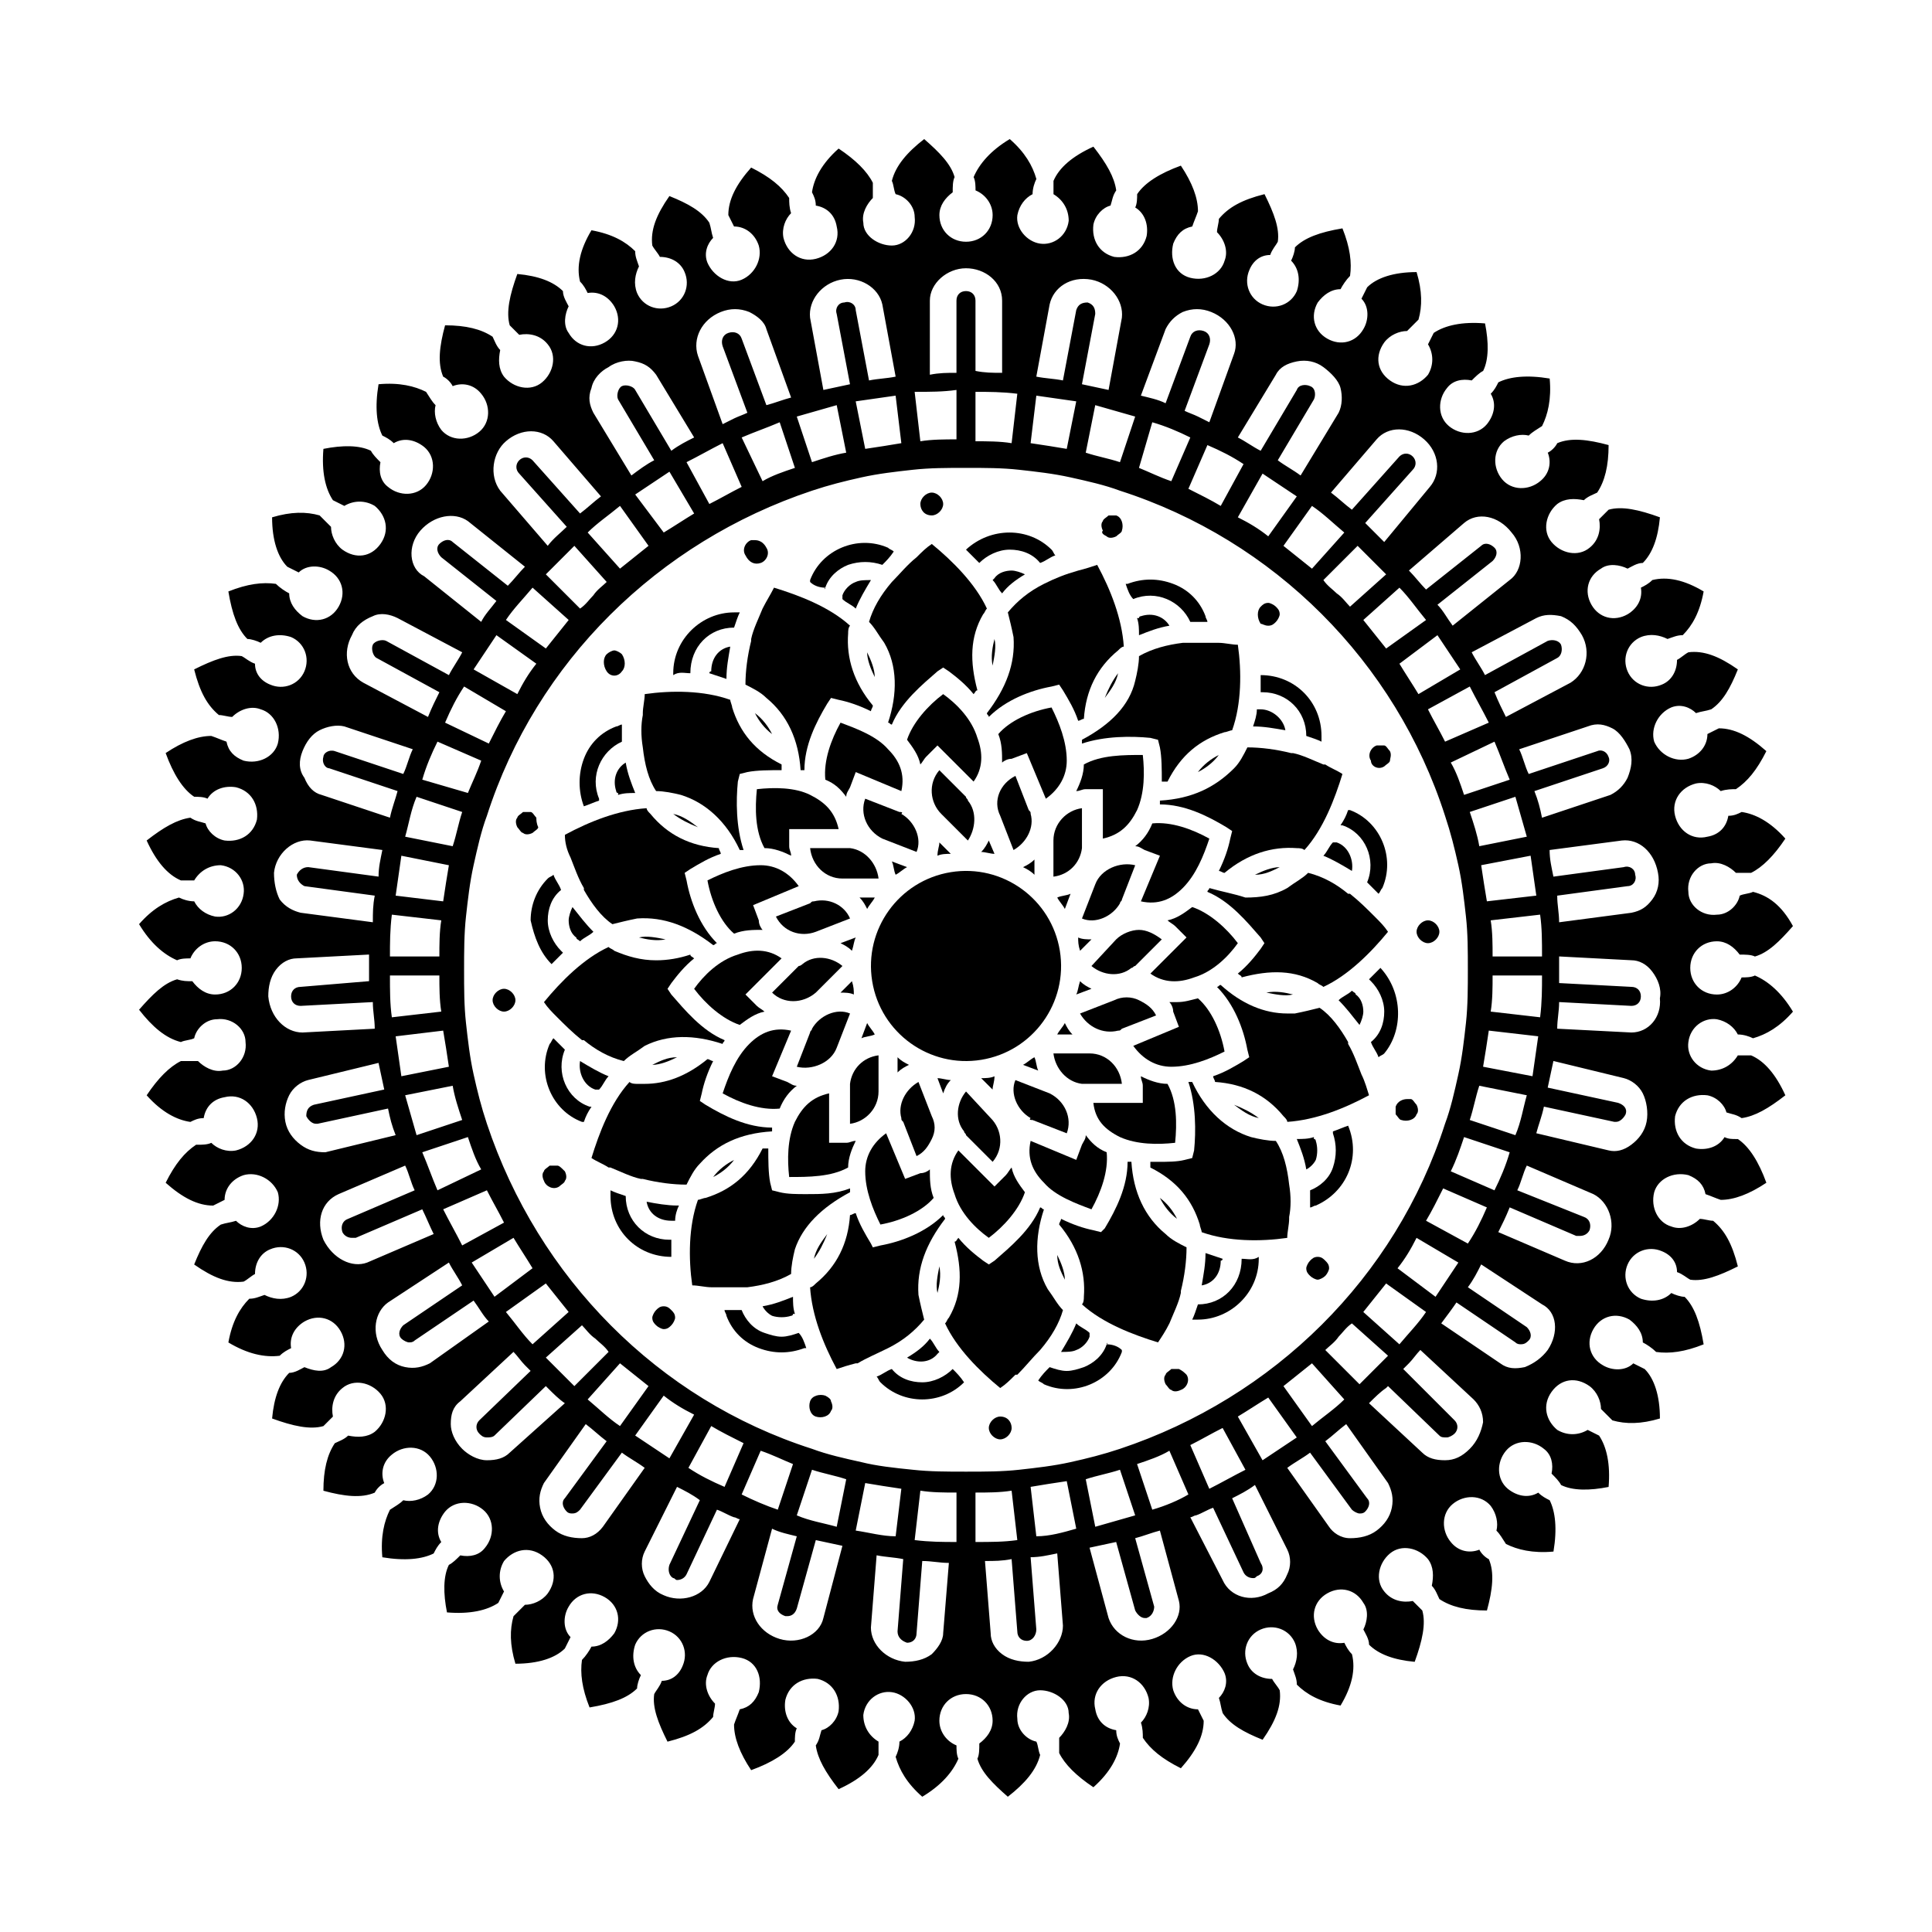 <?xml version="1.0" encoding="UTF-8"?>
<!-- Uploaded to: SVG Repo, www.svgrepo.com, Generator: SVG Repo Mixer Tools -->
<svg fill="#000000" width="800px" height="800px" version="1.1" viewBox="144 144 512 512" xmlns="http://www.w3.org/2000/svg">
 <g>
  <path d="m314.35 342.06c0.504 4.535 1.512 8.566 3.527 11.586 2.016 0 4.535 0.504 6.551 1.008 6.551 2.016 12.09 7.055 15.617 14.609h1.008c-2.016-6.047-2.016-13.098-1.512-18.137l0.504-2.016 2.016-0.504c2.519-0.504 6.047-0.504 9.07-0.504v-1.512c-7.055-3.527-11.082-8.566-13.098-15.113 0-0.504-0.504-1.512-0.504-2.016-7.055-2.519-15.617-2.519-22.672-1.512 0 1.512-0.504 3.527-0.504 5.039v0.504c-0.508 2.523-0.508 5.547-0.004 8.566z"/>
  <path d="m307.3 353.65s0 0.504 0.504 0.504v0.504c1.512-0.504 3.023-0.504 4.535-0.504-1.008-2.519-2.016-5.039-2.519-8.062-2.519 1.512-3.527 4.535-2.519 7.559z"/>
  <path d="m326.95 322.41v0c0-7.055 5.039-12.09 11.586-12.09 0.504-1.512 1.008-3.023 1.512-4.031h-1.512c-8.566 0-16.121 7.055-16.121 16.121v0.504c1.512-1.008 3.023-0.504 4.535-0.504z"/>
  <path d="m322.41 359.7c2.016 1.512 4.031 2.519 6.551 3.527-2.016-1.512-4.031-3.023-6.551-3.527 0.504 0 0 0 0 0z"/>
  <path d="m331.98 322.41c0.504 0.504 0.504 0.504 0 0 1.512 0.504 3.023 1.008 4.535 1.512 0-3.023 0.504-5.543 1.008-8.566-3.023 0.504-5.039 3.023-5.039 6.551-0.504 0-0.504 0.504-0.504 0.504z"/>
  <path d="m346.09 305.28c-1.008 2.519-2.519 5.543-3.023 8.062v0.504c-1.008 4.031-1.512 8.062-1.512 11.586 2.016 1.008 4.031 2.016 5.543 3.527 5.543 4.535 8.566 11.082 9.07 19.145h1.008c0-6.551 3.023-12.594 6.047-17.633l1.008-1.512 2.016 0.504c2.519 0.504 5.543 1.512 8.566 3.023 0-0.504 0.504-1.008 0.504-1.512-5.039-6.047-7.055-12.594-6.551-19.145 0-0.504 0-1.512 0.504-2.016-5.543-5.039-13.602-8.062-20.152-10.078-1.012 2.016-2.019 3.527-3.027 5.543 0.504 0 0 0 0 0z"/>
  <path d="m344.07 332.99c1.008 2.016 2.519 4.031 4.535 5.543-1.008-2.016-2.519-4.031-4.535-5.543z"/>
  <path d="m362.71 299.74c1.008-3.023 3.527-5.039 6.047-6.047 3.023-1.008 6.047-1.008 9.07 0 1.008-1.008 2.016-2.016 3.023-3.527-0.504-0.504-1.008-0.504-1.512-1.008-8.062-3.527-17.633 0.504-20.656 8.566v0.504c1.008 1.008 2.519 1.512 4.027 1.512-0.504 0.504 0 0.504 0 0z"/>
  <path d="m345.59 293.19c1.512-0.504 2.519-2.519 1.512-4.031-0.504-1.008-1.512-2.016-3.023-2.016h-1.008c-1.512 0.504-2.519 2.519-1.512 4.031 1.008 2.016 2.519 2.519 4.031 2.016z"/>
  <path d="m308.81 321.91c1.008-1.008 1.008-3.023 0-4.535-0.504-0.504-1.512-1.008-2.016-1.008-0.504 0-1.512 0.504-2.016 1.008-1.008 1.008-1.008 3.023 0 4.535 1.008 1.512 3.023 1.512 4.031 0z"/>
  <path d="m290.17 399.5c1.008-1.008 2.016-2.016 3.023-3.023l-0.504-0.504c-2.016-2.016-3.527-5.039-3.527-8.062s1.008-6.047 3.527-8.062c-0.504-1.512-1.512-2.519-2.016-4.031-0.504 0.504-1.008 0.504-1.512 1.008-3.023 3.023-4.535 7.055-4.535 11.082 1.008 4.539 2.519 8.57 5.543 11.594z"/>
  <path d="m291.68 452.9h-1.008-1.008c-0.504 0.504-1.512 1.008-1.512 1.512-0.504 0.504-0.504 1.512 0 2.519 0.504 1.512 2.519 2.519 4.031 1.512 0.504-0.504 1.512-1.008 1.512-1.512 0.504-0.504 0.504-1.512 0-2.519-1.008-1.008-1.512-1.512-2.016-1.512z"/>
  <path d="m286.14 360.7c-0.504-0.504-1.008-1.512-1.512-1.512h-1.008-1.008c-0.504 0.504-1.512 1.008-1.512 1.512-0.504 0.504-0.504 1.512 0 2.519 0.504 0.504 1.008 1.512 1.512 1.512 0.504 0.504 1.512 0.504 2.519 0 0.504-0.504 1.512-1.008 1.512-1.512-0.504-1.012-0.504-2.016-0.504-2.519z"/>
  <path d="m461.46 408.56c-2.016 0.504-3.527 1.008-5.543 1.008h-2.016c0.504 0.504 1.008 1.512 1.008 2.519l1.512 4.031-12.09 5.039c2.519 3.527 6.047 5.543 10.078 5.543 5.039 0 10.078-2.016 14.105-4.031-1.012-5.543-3.531-11.086-7.055-14.109z"/>
  <path d="m277.57 406.04c-1.512 0-3.023 1.512-3.023 3.023 0 1.512 1.512 3.023 3.023 3.023s3.023-1.512 3.023-3.023c-0.004-1.512-1.512-3.023-3.023-3.023z"/>
  <path d="m295.21 371.28c1.008 2.519 2.016 5.543 3.527 8.062v0.504c2.016 3.527 4.535 7.055 7.559 9.07 2.016-0.504 4.031-1.008 6.551-1.512 7.055-0.504 13.602 2.016 20.152 7.055 0.504 0 0.504-0.504 1.008-0.504-4.535-4.535-7.055-11.082-8.062-16.625l-0.504-2.016 1.512-1.008c2.519-1.512 5.039-3.023 8.062-4.031 0-0.504-0.504-1.008-0.504-1.512-7.559-0.504-13.602-3.527-18.137-9.07-0.504-0.504-1.008-1.008-1.008-1.512-7.559 0.504-15.113 3.527-21.664 7.055-0.004 2.012 0.5 4.027 1.508 6.043v0z"/>
  <path d="m451.39 356.17v1.008c6.551 0 12.594 3.023 17.633 6.047l1.512 1.008-0.504 2.016c-0.504 2.519-1.512 5.543-3.023 8.566 0.504 0 1.008 0.504 1.512 0.504 6.047-5.039 12.594-7.055 19.145-6.551 0.504 0 1.512 0 2.016 0.504 5.039-5.543 8.062-13.602 10.078-20.152-1.512-1.008-3.023-1.512-4.535-2.519h-0.504c-2.519-1.008-5.543-2.519-8.062-3.023h-0.504c-4.031-1.008-8.062-1.512-11.586-1.512-1.008 2.016-2.016 4.031-3.527 5.543-5.039 5.035-11.082 8.059-19.648 8.562z"/>
  <path d="m380.35 298.23v0c-3.023 3.527-5.039 7.055-6.047 10.578 1.512 1.512 2.519 3.527 4.031 5.543 3.527 6.047 3.527 13.602 1.008 21.16 0.504 0 0.504 0.504 1.008 0.504 2.519-6.047 8.062-10.578 12.09-14.105l1.512-1.008 1.512 1.008c2.016 1.512 4.535 3.527 6.551 6.047 0.504-0.504 0.504-1.008 1.008-1.008-2.016-7.559-2.016-14.105 1.512-20.152 0.504-0.504 0.504-1.008 1.008-1.512-3.023-6.551-9.07-12.594-14.609-17.129-1.512 1.008-2.519 2.016-4.031 3.527-2.523 2.012-4.539 4.531-6.551 6.547z"/>
  <path d="m430.73 340.05v1.008c6.047-2.016 13.098-2.016 18.137-1.512l2.016 0.504 0.504 2.016c0.504 2.519 0.504 6.047 0.504 9.07h1.512c3.527-7.055 8.566-11.082 15.113-13.098 0.504 0 1.512-0.504 2.016-0.504 2.519-7.055 2.519-15.617 1.512-22.672-1.512 0-3.527-0.504-5.039-0.504h-0.504-8.566-0.504c-4.031 0.504-8.062 1.512-11.586 3.527 0 2.016-0.504 4.535-1.008 6.551-1.512 6.543-6.547 11.582-14.105 15.613z"/>
  <path d="m446.35 307.3s-0.504 0-0.504 0.504h-0.504c0.504 1.512 0.504 3.023 0.504 4.535 2.519-1.008 5.039-2.016 8.062-2.519-1.512-2.519-4.535-3.527-7.559-2.519z"/>
  <path d="m461.46 348.61c2.016-1.008 4.031-2.519 5.543-4.535-2.019 1.008-4.031 2.519-5.543 4.535z"/>
  <path d="m480.11 309.82c1.008 0 1.512-0.504 2.016-1.008s1.008-1.512 1.008-2.016c0-1.008-0.504-1.512-1.008-2.016s-1.512-1.008-2.016-1.008c-1.008 0-1.512 0.504-2.016 1.008-1.008 1.008-1.008 3.023 0 4.535 0.504 0 1.008 0.504 2.016 0.504z"/>
  <path d="m478.09 331.98h-0.504-0.504c0 1.512-0.504 3.023-1.008 4.535 3.023 0 5.543 0.504 8.566 1.008-0.508-3.023-3.527-5.543-6.551-5.543z"/>
  <path d="m293.7 422.17c-1.008-1.008-2.016-2.016-3.023-3.023-0.504 0.504-0.504 1.008-1.008 1.512-3.527 8.062 0.504 17.633 8.566 20.656h0.504c0.504-1.512 1.008-2.519 2.016-4.031h-0.504c-6.047-2.016-9.07-9.07-6.551-15.113z"/>
  <path d="m444.33 302.76c6.047-2.519 12.594 0.504 15.113 6.047h4.535c0-0.504-0.504-1.008-0.504-1.512-1.512-4.031-4.535-7.055-8.566-8.566s-8.062-1.512-12.09 0h-0.504c0.508 1.516 1.008 3.023 2.016 4.031-0.504 0 0 0 0 0z"/>
  <path d="m403.52 293.19c2.016-2.016 5.039-3.527 8.062-3.527 3.023 0 6.047 1.008 8.062 3.527 1.512-0.504 2.519-1.512 4.031-2.016-0.504-0.504-0.504-1.008-1.008-1.512-6.047-6.047-16.121-6.047-22.672 0 1.512 1.512 2.516 2.519 3.523 3.527z"/>
  <path d="m390.93 280.59c1.512 0 3.023-1.512 3.023-3.023 0-1.512-1.512-3.023-3.023-3.023-1.512 0-3.023 1.512-3.023 3.023 0 1.516 1.008 3.023 3.023 3.023z"/>
  <path d="m440.3 322.41c-1.512 2.016-2.519 4.031-3.527 6.551 1.512-2.016 3.023-4.031 3.527-6.551v0z"/>
  <path d="m407.55 313.34c-0.504 2.016-1.008 4.535-0.504 7.055 0.504-2.519 1.008-5.039 0.504-7.055z"/>
  <path d="m415.62 296.21c-1.008-0.504-2.519-1.008-3.527-1.008-1.512 0-3.527 0.504-4.535 2.016l-0.504 0.504c1.008 1.008 1.512 2.519 2.519 3.527 1.512-2.016 3.527-3.527 6.047-5.039z"/>
  <path d="m437.28 286.14c0.504 0.504 1.512 0.504 2.519 0 0.504-0.504 1.512-1.008 1.512-1.512 0.504-1.512 0-3.527-1.512-4.031h-1.008-1.008c-0.504 0.504-1.512 1.008-1.512 1.512-0.504 0.504-0.504 1.512 0 2.519-0.504 0.504 0 1.008 1.008 1.512z"/>
  <path d="m420.66 298.73c-4.031 2.016-7.055 4.535-9.574 7.559 0.504 2.016 1.008 4.031 1.512 6.551 0.504 7.055-2.016 13.602-7.055 20.152 0 0.504 0.504 0.504 0.504 1.008 4.535-4.535 11.082-7.055 16.625-8.062l2.016-0.504 1.008 1.512c1.512 2.519 3.023 5.039 4.031 8.062 0.504 0 1.008-0.504 1.512-0.504 0.504-7.559 3.527-13.602 9.07-18.137 0.504-0.504 1.008-1.008 1.512-1.008-0.504-7.559-3.527-15.113-7.055-21.664-1.512 0.504-3.023 1.008-5.039 1.512-3.527 1.004-6.047 2.012-9.066 3.523 0.504 0 0.504 0 0 0z"/>
  <path d="m399.5 443.83c0 0.504 0.504 0.504 0.504 1.008l7.055 7.055c3.023-3.527 2.519-8.566-0.504-11.586l-6.551-7.055c-2.519 3.023-3.023 7.559-0.504 10.578z"/>
  <path d="m408.56 338.54c1.008 2.519 1.008 5.039 1.008 7.559 0.504-0.504 1.512-1.008 2.519-1.008l4.031-1.512 5.039 12.09c3.527-2.519 5.543-6.047 5.543-10.078 0-5.039-2.016-10.078-4.031-14.105-5.543 1.008-11.086 3.527-14.109 7.055z"/>
  <path d="m423.17 366.75v9.574c4.031-0.504 7.055-3.527 7.559-7.559v-1.008-9.574c-4.031 0.508-7.559 4.031-7.559 8.566z"/>
  <path d="m418.14 375.82v-4.031c-1.008 1.008-2.016 1.512-3.023 2.016 1.008 0.504 2.016 1.008 3.023 2.016z"/>
  <path d="m409.07 360.2 3.527 9.07c3.527-2.016 5.543-6.047 4.535-9.574 0-0.504 0-0.504-0.504-1.008l-3.527-9.07c-4.031 2.016-6.047 6.551-4.031 10.582z"/>
  <path d="m444.84 368.26c1.008 0 1.512 0.504 2.519 1.008l4.031 1.512-5.039 12.09c4.535 1.008 8.062-0.504 11.082-3.527 3.527-3.527 5.543-8.566 7.055-13.098-4.535-2.519-10.078-4.535-15.113-4.031-1.008 2.519-2.519 4.535-4.535 6.047z"/>
  <path d="m429.22 501.77c1.512-0.504 3.023-2.016 3.527-3.527v-0.504-0.504c-1.008-1.008-2.519-1.512-3.527-2.519-1.008 2.519-2.519 5.039-4.031 7.559 1.512 0 3.023 0 4.031-0.504z"/>
  <path d="m431.23 346.59c0 2.519-1.008 5.039-2.016 7.055 1.008 0 1.512-0.504 2.519-0.504h4.535v13.098c4.535-1.008 7.055-3.527 9.07-7.559 2.016-4.535 2.016-10.078 1.512-14.609-5.039 0-11.086 0-15.621 2.519z"/>
  <path d="m417.63 440.81 9.07 3.527c1.512-4.031-0.504-8.566-4.535-10.578l-9.07-3.527c-1.512 3.527 0.504 8.062 4.031 10.078-0.504 0.5 0 0.5 0.504 0.5z"/>
  <path d="m472.04 393.95c-3.023-4.031-7.559-8.062-12.09-9.574-2.016 1.512-4.031 3.023-6.551 3.527 0.504 0.504 1.512 1.008 2.016 1.512l3.023 3.023-9.574 9.574c3.527 2.519 7.559 2.519 11.586 1.008 5.039-1.512 9.07-5.543 11.59-9.07z"/>
  <path d="m433.25 464.48c2.519-4.535 4.535-10.078 4.031-15.113-2.519-1.008-4.031-2.519-5.543-4.535 0 1.008-0.504 1.512-1.008 2.519l-1.512 4.031-12.09-5.039c-1.008 4.535 0.504 8.062 3.527 11.082 3.019 3.531 8.562 5.547 12.594 7.055z"/>
  <path d="m406.04 472.04c4.031-3.023 8.062-7.559 9.574-12.09-1.512-2.016-3.023-4.031-3.527-6.551-0.504 0.504-1.008 1.512-1.512 2.016l-3.023 3.023-9.574-9.574c-2.519 3.527-2.519 7.559-1.008 11.586 1.516 5.039 5.543 9.07 9.07 11.59z"/>
  <path d="m478.09 322.91v4.535h0.504c6.551 0 11.586 5.039 11.586 11.586 1.512 0.504 3.023 1.008 4.031 1.512v-1.512c0-9.066-7.055-16.121-16.121-16.121z"/>
  <path d="m419.14 427.71c-0.504-1.008-0.504-2.519-1.008-3.527-1.008 0.504-2.016 1.512-3.023 2.016z"/>
  <path d="m407.55 429.22c-1.008 0.504-2.519 0.504-3.527 0.504l3.023 3.023c0-1.008 0.504-2.016 0.504-3.527z"/>
  <path d="m395.97 430.23c-1.008 0-2.519-0.504-3.527-0.504l1.512 4.031c0.504-1.512 1.008-2.519 2.016-3.527z"/>
  <path d="m379.34 501.27c4.031-2.016 7.055-4.535 9.574-7.559-0.504-2.016-1.008-4.031-1.512-6.551-0.504-7.055 2.016-13.602 7.055-20.152 0-0.504-0.504-0.504-0.504-1.008-4.535 4.535-11.082 7.055-16.625 8.062l-2.016 0.504-0.508-1.008c-1.512-2.519-3.023-5.039-4.031-8.062-0.504 0-1.008 0.504-1.512 0.504-0.504 7.559-3.527 13.602-9.07 18.137-0.504 0.504-1.008 1.008-1.512 1.008 0.504 7.559 3.527 15.113 7.055 21.664 1.512-0.504 3.023-1.008 5.039-1.512h0.504c2.519-1.508 5.039-2.516 8.062-4.027-0.504 0-0.504 0 0 0z"/>
  <path d="m355.66 497.23c-1.512 0.504-3.023 1.008-4.535 1.008-1.512 0-3.023-0.504-4.535-1.008-3.023-1.008-5.039-3.527-6.047-6.047h-4.535c0 0.504 0.504 1.008 0.504 1.512 1.512 4.031 4.535 7.055 8.566 8.566s8.062 1.512 12.09 0h0.504c-0.5-1.512-1.004-3.023-2.012-4.031 0.504 0 0 0 0 0z"/>
  <path d="m348.61 492.7c1.512 0.504 3.527 0.504 5.039 0 0 0 0.504 0 0.504-0.504h0.504c-0.504-1.512-0.504-3.023-0.504-4.535-2.519 1.008-5.039 2.016-8.062 2.519 0.504 1.008 1.512 2.016 2.519 2.519z"/>
  <path d="m338.54 451.39c-2.016 1.008-4.031 2.519-5.543 4.535 2.016-1.008 4.031-2.519 5.543-4.535z"/>
  <path d="m319.89 490.18c-1.008 0-1.512 0.504-2.016 1.008s-1.008 1.512-1.008 2.016c0 1.008 0.504 1.512 1.008 2.016s1.512 1.008 2.016 1.008c1.008 0 1.512-0.504 2.016-1.008s1.008-1.512 1.008-2.016c0-1.008-0.504-1.512-1.008-2.016-0.508-0.504-1.008-1.008-2.016-1.008z"/>
  <path d="m369.27 459.95v-1.008c-4.031 1.512-7.555 1.512-11.586 1.512-2.519 0-5.039 0-7.055-0.504l-2.016-0.504-0.504-2.016c-0.504-2.519-0.504-6.047-0.504-9.07h-1.512c-3.527 7.055-8.566 11.082-15.113 13.098-0.504 0-1.512 0.504-2.016 0.504-2.519 7.055-2.519 15.617-1.512 22.672 1.512 0 3.527 0.504 5.039 0.504h0.504 8.566 0.504c4.031-0.504 8.062-1.512 11.586-3.527 0-2.016 0.504-4.535 1.008-6.551 2.016-6.043 7.055-11.082 14.609-15.109z"/>
  <path d="m348.61 443.83v-1.008c-6.551 0-12.594-3.023-17.633-6.047l-1.512-1.004 0.504-2.016c0.504-2.519 1.512-5.543 3.023-8.566-0.504 0-1.008-0.504-1.512-0.504-5.543 4.535-11.082 6.551-16.625 6.551h-2.016c-0.504 0-1.512 0-2.016-0.504-5.039 5.543-8.062 13.602-10.078 20.152 1.512 1.008 3.023 1.512 4.535 2.519h0.504c2.519 1.008 5.543 2.519 8.062 3.023h0.504c4.031 1.008 8.062 1.512 11.586 1.512 1.008-2.016 2.016-4.031 3.527-5.543 4.535-5.039 10.582-8.062 19.145-8.566z"/>
  <path d="m315.36 462.47c0.504 3.023 3.023 5.039 6.551 5.039h0.504 0.504c0-1.512 0.504-3.023 1.008-4.031h-0.504c-2.519-0.004-5.543-0.504-8.062-1.008z"/>
  <path d="m392.44 486.65c0.504-2.016 1.008-4.535 0.504-7.055-0.504 2.523-1.008 5.039-0.504 7.055z"/>
  <path d="m396.47 506.8c-2.016 2.016-5.039 3.527-8.062 3.527-3.023 0-6.047-1.008-8.062-3.527-1.512 0.504-2.519 1.512-4.031 2.016 0.504 0.504 0.504 1.008 1.008 1.512 3.023 3.023 7.055 4.535 11.082 4.535 4.031 0 8.062-1.512 11.082-4.535-1-1.512-2.008-2.519-3.016-3.527z"/>
  <path d="m359.7 477.59c1.512-2.016 2.519-4.031 3.527-6.551-1.512 2.016-3.023 4.031-3.527 6.551v0z"/>
  <path d="m419.65 501.77v0c3.023-3.527 5.039-7.055 6.047-10.578-1.512-1.512-2.519-3.527-4.031-5.543-3.527-6.047-3.527-13.602-1.008-21.16-0.504 0-0.504-0.504-1.008-0.504-2.519 6.047-8.062 10.578-12.09 14.105l-1.512 1.008-1.512-1.008c-2.016-1.512-4.535-3.527-6.551-6.047-0.504 0.504-0.504 1.008-1.008 1.008 2.016 7.559 2.016 14.105-1.512 20.152-0.504 0.504-0.504 1.008-1.008 1.512 3.023 6.551 9.07 12.594 14.609 17.129 1.512-1.008 2.519-2.016 4.031-3.527h0.504c2.016-2.016 4.031-4.531 6.047-6.547z"/>
  <path d="m409.07 519.4c-1.512 0-3.023 1.512-3.023 3.023s1.512 3.023 3.023 3.023c1.512 0 3.023-1.512 3.023-3.023s-1.008-3.023-3.023-3.023z"/>
  <path d="m384.38 503.79c2.519 1.512 6.047 1.512 8.062-1.008l0.504-0.504c-1.008-1.008-1.512-2.519-2.519-3.527-1.512 2.016-3.527 3.527-6.047 5.039z"/>
  <path d="m362.71 513.86c-1.512-0.504-3.527 0-4.031 1.512-0.504 1.512 0 3.527 1.512 4.031 1.512 0.504 3.527 0 4.031-1.512 0.504-0.504 0.504-1.512 0-2.519 0-0.504-0.504-1.008-1.512-1.512z"/>
  <path d="m321.91 477.08v-4.535h-0.504c-6.551 0-11.586-5.039-11.586-11.586-1.512-0.504-3.023-1.008-4.031-1.512v1.512c0 9.066 7.055 16.121 16.121 16.121z"/>
  <path d="m298.73 357.68c1.512-0.504 2.519-1.008 4.031-1.512v-0.504c-2.519-6.047 0.504-12.594 6.047-15.113v-4.535c-0.504 0-1.008 0.504-1.512 0.504-4.031 1.512-7.055 4.535-8.566 8.566-1.512 4.027-1.512 8.562 0 12.594z"/>
  <path d="m368.76 453.4c0-2.519 1.008-5.039 2.016-7.055-1.008 0-1.512 0.504-2.519 0.504h-4.535v-13.098c-4.535 1.008-7.055 3.527-9.07 7.559-2.016 4.535-2.016 10.078-1.512 14.609 5.043 0 11.086 0 15.621-2.519z"/>
  <path d="m381.86 424.18v4.031c1.008-1.008 2.016-1.512 3.023-2.016-1.012-0.504-2.019-1.008-3.023-2.016z"/>
  <path d="m355.16 431.74c-1.008 0-1.512-0.504-2.519-1.008l-4.031-1.512 5.039-12.09c-4.535-1.008-8.062 0.504-11.082 3.527-3.527 3.527-5.543 8.566-7.055 13.098 4.535 2.519 10.078 4.535 15.113 4.031 1.008-2.519 2.519-4.535 4.535-6.047z"/>
  <path d="m338.54 391.43c2.519-1.008 5.039-1.008 7.559-1.008-0.504-0.504-1.008-1.512-1.008-2.519l-1.512-4.031 12.09-5.039c-2.519-3.527-6.047-5.543-10.078-5.543-5.039 0-10.078 2.016-14.105 4.031 1.008 5.543 3.527 11.086 7.055 14.109z"/>
  <path d="m344.58 353.14c-0.504 5.039-0.504 11.082 2.016 15.617 2.519 0 5.039 1.008 7.055 2.016 0-1.008-0.504-1.512-0.504-2.519v-4.535h13.098c-1.008-4.535-3.527-7.055-7.559-9.07-4.027-2.012-9.57-2.012-14.105-1.508z"/>
  <path d="m390.93 439.8-3.527-9.07c-3.527 2.016-5.543 6.047-4.535 9.574 0 0.504 0 0.504 0.504 1.008l3.527 9.07c2.016-1.008 3.023-2.519 4.031-4.535 1.008-2.019 1.008-4.031 0-6.047z"/>
  <path d="m376.82 433.25v-9.574c-4.031 0.504-7.055 3.527-7.559 7.559v1.008 9.574c4.031-0.504 7.559-4.031 7.559-8.566z"/>
  <path d="m391.43 461.46c-1.008-2.519-1.008-5.039-1.008-7.559-0.504 0.504-1.512 1.008-2.519 1.008l-4.031 1.512-5.039-12.09c-3.527 2.519-5.543 6.047-5.543 10.078 0 5.039 2.016 10.078 4.031 14.105 5.543-1.012 11.086-3.531 14.109-7.055z"/>
  <path d="m327.95 406.04c3.023 4.031 7.559 8.062 12.09 9.574 2.016-1.512 4.031-3.023 6.551-3.527-0.504-0.504-1.512-1.008-2.016-1.512l-3.023-3.023 9.574-9.574c-3.527-2.519-7.559-2.519-11.586-1.008-5.039 1.516-9.07 5.543-11.59 9.07z"/>
  <path d="m359.7 382.87c-0.504 0-0.504 0-1.008 0.504l-9.07 3.527c2.016 4.031 6.551 5.543 10.578 4.031l9.07-3.527c-1.512-3.527-5.543-5.539-9.57-4.535z"/>
  <path d="m369.27 368.76h-1.008-9.574c0.504 4.535 4.031 8.062 8.566 8.062h9.574c-0.504-4.031-3.527-7.559-7.559-8.062z"/>
  <path d="m370.78 392.44-4.031 1.512c1.008 0.504 2.016 1.008 3.023 2.016 0.504-1.512 0.504-2.519 1.008-3.527z"/>
  <path d="m366.75 335.51c-2.519 4.535-4.535 10.078-4.031 15.113 2.519 1.008 4.031 2.519 5.543 4.535 0-1.008 0.504-1.512 1.008-2.519l1.512-4.031 12.09 5.039c1.008-4.535-0.504-8.062-3.527-11.082-3.019-3.527-8.562-5.543-12.594-7.055z"/>
  <path d="m360.2 407.05 7.055-7.055c-3.023-2.519-7.559-3.023-10.578-0.504 0 0-0.504 0.504-1.008 0.504l-7.055 7.055c3.019 3.023 8.059 3.023 11.586 0z"/>
  <path d="m369.77 404.03-3.023 3.023c1.008 0 2.519 0 3.527 0.504 0-1.008 0-2.016-0.504-3.527z"/>
  <path d="m365.74 421.66 3.527-9.07c-3.527-1.512-8.062 0.504-10.078 4.031 0 0.504-0.504 0.504-0.504 1.008l-3.527 9.07c4.035 1.004 9.07-1.012 10.582-5.039z"/>
  <path d="m434.26 378.34-3.527 9.07c3.527 1.512 8.062-0.504 10.078-4.031 0-0.504 0.504-0.504 0.504-1.008l3.527-9.07c-4.031-1.008-9.07 1.008-10.582 5.039z"/>
  <path d="m429.22 407.55 4.031-1.512c-1.008-0.504-2.016-1.008-3.023-2.016-0.504 1.512-0.504 2.519-1.008 3.527z"/>
  <path d="m430.73 431.23h1.008 9.574c-0.504-4.535-4.031-8.062-8.566-8.062h-9.574c0.504 4.031 3.527 7.559 7.559 8.062z"/>
  <path d="m445.84 390.43c-2.016 0-4.535 1.008-6.047 2.519l-6.547 7.055c3.023 2.519 7.559 3.023 10.578 0.504 0.504 0 0.504-0.504 1.008-0.504l7.055-7.055c-2.016-1.512-4.031-2.519-6.047-2.519z"/>
  <path d="m440.3 417.13c0.504 0 0.504 0 1.008-0.504l9.07-3.527c-1.008-2.016-2.519-3.023-4.535-4.031-2.016-1.008-4.535-1.008-6.551 0l-9.07 3.527c2.016 3.527 6.047 5.543 10.078 4.535z"/>
  <path d="m440.81 445.34c4.535 2.016 10.078 2.016 14.609 1.512 0.504-5.039 0.504-11.082-2.016-15.617-2.519 0-5.039-1.008-7.055-2.016 0 1.008 0.504 1.512 0.504 2.519v4.535h-13.098c0.504 4.535 3.023 7.051 7.055 9.066z"/>
  <path d="m430.23 395.97 3.023-3.023c-1.008 0-2.519 0-3.527-0.504 0 1.008 0 2.016 0.504 3.527z"/>
  <path d="m375.82 418.14c-0.504-1.008-1.512-2.016-2.016-3.023l-1.512 4.031c1.008-0.504 2.519-0.504 3.527-1.008z"/>
  <path d="m464.48 379.34c0 0.504-0.504 0.504-0.504 1.008 6.047 2.519 10.578 8.062 14.105 12.09l1.008 1.512-1.008 1.512c-1.512 2.016-3.527 4.535-6.047 6.551 0.504 0.504 1.008 0.504 1.008 1.008 7.559-2.016 14.105-2.016 20.152 1.512 0.504 0.504 1.008 0.504 1.512 1.008 6.551-3.023 12.594-9.07 17.129-14.609-1.008-1.512-2.016-2.519-3.527-4.031-2.016-2.016-4.031-4.031-6.551-6.047h-0.504c-3.023-2.519-6.551-4.535-10.578-5.543-1.512 1.512-3.527 2.519-5.543 4.031-3.527 2.016-7.055 2.519-11.082 2.519-3.019-1.008-6.043-1.512-9.57-2.519z"/>
  <path d="m476.58 375.82c2.519 0 4.535-1.008 6.551-2.016-2.016 0-4.535 1.008-6.551 2.016z"/>
  <path d="m498.24 367.25h-0.504-0.504c-1.008 1.008-1.512 2.519-2.519 3.527 2.519 1.008 5.039 2.519 7.559 4.031 0.504-3.023-1.008-6.551-4.031-7.559z"/>
  <path d="m424.87 395.96c2.231 13.734-7.098 26.672-20.828 28.902-13.734 2.227-26.672-7.098-28.902-20.832-2.231-13.73 7.098-26.672 20.828-28.898 13.734-2.231 26.676 7.098 28.902 20.828"/>
  <path d="m428.21 418.14c-1.008-1.008-1.512-2.016-2.016-3.023-0.504 1.008-1.512 2.016-2.016 3.023z"/>
  <path d="m506.3 377.83 3.023 3.023c0.504-0.504 0.504-1.008 1.008-1.512 3.527-8.062-0.504-17.633-8.566-20.656h-0.504c-0.504 1.512-1.008 2.519-2.016 4.031h0.504c6.047 2.012 9.07 9.066 6.551 15.113z"/>
  <path d="m486.65 407.55c-2.016-0.504-4.535-1.008-7.055-0.504 2.523 0.504 5.039 1.008 7.055 0.504z"/>
  <path d="m502.27 406.55c-1.008 1.008-2.519 1.512-3.527 2.519 2.016 2.016 3.527 4.031 5.543 6.551 0.504-1.008 1.008-2.519 1.008-3.527 0-1.512-0.504-3.527-2.016-4.535 0-0.504-0.504-0.504-1.008-1.008 0.504 0 0 0 0 0z"/>
  <path d="m424.18 381.86c0.504 1.008 1.512 2.016 2.016 3.023l1.512-4.031c-1.008 0.504-2.519 0.504-3.527 1.008z"/>
  <path d="m468.01 477.59c-0.504-0.504-0.504-0.504 0 0-1.512-0.504-3.023-1.008-4.535-1.512 0 3.023-0.504 5.543-1.008 8.566 3.023-0.504 5.039-3.023 5.039-6.551 0.504 0 0.504-0.504 0.504-0.504z"/>
  <path d="m485.64 457.94c-0.504-4.535-1.512-8.566-3.527-11.586-2.016 0-4.535-0.504-6.551-1.008-6.551-2.016-12.09-7.055-15.617-14.609h-1.008c2.016 6.047 2.016 13.098 1.512 18.137l-0.504 2.016-2.016 0.504c-2.016 0.504-4.535 0.504-7.055 0.504h-2.016v1.512c7.055 3.527 11.082 8.566 13.098 15.113 0 0.504 0.504 1.512 0.504 2.016 7.055 2.519 15.617 2.519 22.672 1.512 0-1.512 0.504-3.527 0.504-5.039v-0.504c0.508-2.523 0.508-5.543 0.004-8.566z"/>
  <path d="m477.59 440.3c-2.016-1.512-4.031-2.519-6.551-3.527 2.016 1.512 4.031 3.023 6.551 3.527-0.504 0 0 0 0 0z"/>
  <path d="m371.79 381.86c1.008 1.008 1.512 2.016 2.016 3.023 0.504-1.008 1.512-2.016 2.016-3.023z"/>
  <path d="m492.7 451.39c0.504-1.512 0.504-3.527 0-5.039 0 0 0-0.504-0.504-0.504v-0.504c-1.512 0.504-3.023 0.504-4.535 0.504 1.008 2.519 2.016 5.039 2.519 8.062 1.008-0.504 2.016-1.512 2.519-2.519z"/>
  <path d="m456.43 506.8h-1.008-1.008c-0.504 0.504-1.512 1.008-1.512 1.512-0.504 0.504-0.504 1.512 0 2.519 0.504 0.504 1.008 1.512 1.512 1.512 0.504 0.504 1.512 0.504 2.519 0 1.512-0.504 2.519-2.519 1.512-4.031-0.504-0.504-1.008-1.008-2.016-1.512z"/>
  <path d="m473.05 477.59v0c0 7.055-5.039 12.09-11.586 12.09-0.504 1.512-1.008 3.023-1.512 4.031h1.512c8.566 0 16.121-7.055 16.121-16.121v-0.504c-1.512 1.008-3.023 0.504-4.535 0.504z"/>
  <path d="m504.79 428.71c-1.008-2.519-2.016-5.543-3.527-8.062v-0.504c-2.016-3.527-4.535-7.055-7.559-9.07-2.016 0.504-4.031 1.008-6.551 1.512h-2.016c-6.047 0-12.09-2.519-17.633-7.559-0.504 0-0.504 0.504-1.008 0.504 4.535 4.535 7.055 11.082 8.062 16.625l0.504 2.016-1.508 1.012c-2.519 1.512-5.039 3.023-8.062 4.031 0 0.504 0.504 1.008 0.504 1.512 7.559 0.504 13.602 3.527 18.137 9.07 0.504 0.504 1.008 1.008 1.008 1.512 7.559-0.504 15.113-3.527 21.664-7.055-0.504-1.512-1.008-3.527-2.016-5.543v0z"/>
  <path d="m509.83 400.5c-1.008 1.008-2.016 2.016-3.023 3.023l0.504 0.504c2.016 2.016 3.527 5.039 3.527 8.062s-1.008 6.047-3.527 8.062c0.504 1.512 1.512 2.519 2.016 4.031 0.504-0.504 1.008-0.504 1.512-1.008 5.039-6.051 5.039-16.129-1.008-22.676z"/>
  <path d="m510.84 347.1c0.504-0.504 1.512-1.008 1.512-1.512 0-0.504 0.504-1.512 0-2.519-0.504-0.504-1.008-1.512-1.512-1.512h-1.008-1.008c-1.512 0.504-2.519 2.519-1.512 4.031 0 1.512 2.016 2.519 3.527 1.512z"/>
  <path d="m513.86 439.3c0.504 0.504 1.008 1.512 1.512 1.512 1.512 0.504 3.527 0 4.031-1.512 0.504-0.504 0.504-1.512 0-2.519-0.504-0.504-1.008-1.512-1.512-1.512h-1.008c-1.008 0-2.519 0.504-3.023 2.016v2.016z"/>
  <path d="m453.91 494.71c1.008-2.519 2.519-5.543 3.023-8.062v-0.504c1.008-4.031 1.512-8.062 1.512-11.586-2.016-1.008-4.031-2.016-5.543-3.527-5.543-4.535-8.566-11.082-9.07-19.145h-1.008c0 6.551-3.023 12.594-6.047 17.633l-1.004 1.008-2.016-0.504c-2.519-0.504-5.543-1.512-8.566-3.023 0 0.504-0.504 1.008-0.504 1.512 5.039 6.047 7.055 12.594 6.551 19.145 0 0.504 0 1.512-0.504 2.016 5.543 5.039 13.602 8.062 20.152 10.078 1.008-1.512 2.016-3.023 3.023-5.039-0.504 0 0 0 0 0z"/>
  <path d="m522.43 393.95c1.512 0 3.023-1.512 3.023-3.023 0-1.512-1.512-3.023-3.023-3.023s-3.023 1.512-3.023 3.023c0 1.512 1.512 3.023 3.023 3.023z"/>
  <path d="m501.27 442.32c-1.512 0.504-2.519 1.008-4.031 1.512v0.504c1.008 3.023 1.008 6.047 0 9.07s-3.527 5.039-6.047 6.047v4.535c0.504 0 1.008-0.504 1.512-0.504 8.062-3.531 12.09-12.602 8.566-21.164z"/>
  <path d="m493.2 477.08c-1.008 0-1.512 0.504-2.016 1.008s-1.008 1.512-1.008 2.016c0 1.008 0.504 1.512 1.008 2.016s1.512 1.008 2.016 1.008 1.512-0.504 2.016-1.008 1.008-1.512 1.008-2.016c0-1.008-0.504-1.512-1.008-2.016s-1.008-1.008-2.016-1.008z"/>
  <path d="m455.92 467c-1.008-2.016-2.519-4.031-4.535-5.543 1.008 2.016 2.519 4.031 4.535 5.543z"/>
  <path d="m400.5 356.17c0-0.504-0.504-0.504-0.504-1.008l-7.055-7.055c-3.023 3.527-2.519 8.566 0.504 11.586l7.055 7.055c2.012-3.023 2.516-7.555 0-10.578z"/>
  <path d="m406.04 366.75c-0.504 1.008-1.008 2.016-2.016 3.023 1.008 0 2.519 0.504 3.527 0.504z"/>
  <path d="m393.95 327.95c-4.031 3.023-8.062 7.559-9.574 12.09 1.512 2.016 3.023 4.031 3.527 6.551 0.504-0.504 1.008-1.512 1.512-2.016l3.023-3.023 9.574 9.574c2.519-3.527 2.519-7.559 1.008-11.586-1.512-5.039-5.543-9.07-9.07-11.59z"/>
  <path d="m384.38 373.8-4.031-1.512c0.504 1.008 0.504 2.519 1.008 3.527 1.008-0.504 2.016-1.512 3.023-2.016z"/>
  <path d="m392.44 370.78c1.008-0.504 2.519-0.504 3.527-0.504l-3.023-3.023c0 1.008-0.504 2.016-0.504 3.527z"/>
  <path d="m370.78 298.23c-1.512 0.504-3.023 2.016-3.527 3.527v0.504 0.504c1.008 1.008 2.519 1.512 3.527 2.519 1.008-2.519 2.519-5.039 4.031-7.559-1.512 0-3.023 0-4.031 0.504z"/>
  <path d="m382.36 359.19-9.07-3.527c-1.512 4.031 0.504 8.566 4.535 10.578l9.07 3.527c1.512-3.527-0.504-8.062-4.031-10.078 0.504-0.5 0-0.5-0.504-0.5z"/>
  <path d="m335.51 420.66c0-0.504 0.504-0.504 0.504-1.008-6.047-2.519-10.578-8.062-14.105-12.09l-1.008-1.512 1.008-1.512c1.512-2.016 3.527-4.535 6.047-6.551-0.504-0.504-1.008-0.504-1.008-1.008-3.023 1.008-6.047 1.512-9.07 1.512-4.031 0-7.559-1.008-11.082-2.519-0.504-0.504-1.008-0.504-1.512-1.008-6.551 3.023-12.594 9.07-17.129 14.609 1.008 1.512 2.016 2.519 3.527 4.031 2.016 2.016 4.031 4.031 6.551 6.047h0.504c3.023 2.519 6.551 4.535 10.578 5.543 1.512-1.512 3.527-2.519 5.543-4.031 6.043-3.023 13.094-3.023 20.652-0.504z"/>
  <path d="m373.8 316.87c0 2.016 1.008 4.535 2.016 6.551 0-2.019-1.008-4.535-2.016-6.551z"/>
  <path d="m437.28 500.26c-1.008 3.023-3.527 5.039-6.047 6.047-1.512 0.504-3.023 1.008-4.535 1.008s-3.023-0.504-4.535-1.008c-1.008 1.008-2.016 2.016-3.023 3.527 0.504 0.504 1.008 0.504 1.512 1.008 8.062 3.527 17.633-0.504 20.656-8.566v-0.504c-1.004-1.008-2.516-1.512-4.027-1.512 0.504-0.504 0-0.504 0 0z"/>
  <path d="m323.42 424.18c-2.519 0-4.535 1.008-6.551 2.016 2.019 0 4.535-1.008 6.551-2.016z"/>
  <path d="m424.18 476.58c0 2.519 1.008 4.535 2.016 6.551 0-2.016-1.008-4.535-2.016-6.551z"/>
  <path d="m313.34 392.44c2.016 0.504 4.535 1.008 7.055 0.504-2.519-0.504-5.039-1.008-7.055-0.504z"/>
  <path d="m301.75 432.75h0.504 0.504c1.008-1.008 1.512-2.519 2.519-3.527-2.519-1.008-5.039-2.519-7.559-4.031-0.5 3.023 1.012 6.551 4.031 7.559z"/>
  <path d="m297.73 393.45c1.008-1.008 2.519-1.512 3.527-2.519-2.016-2.016-3.527-4.031-5.543-6.551-0.504 1.008-1.008 2.519-1.008 3.527 0 1.512 0.504 3.527 2.016 4.535 0 0.504 0.504 0.504 1.008 1.008-0.504 0 0 0 0 0z"/>
  <path d="m608.57 380.35c-1.008 0.504-2.519 0.504-3.527 1.008-0.504 2.519-3.023 5.039-6.047 5.039-4.031 0.504-7.559-2.519-7.559-6.047-0.504-4.031 2.519-7.559 6.047-7.559 2.519-0.504 5.039 1.008 6.551 2.519h4.031c3.023-1.512 6.047-4.535 9.07-9.07-4.031-4.535-8.062-6.551-11.586-7.055-1.008 0.504-2.016 1.008-3.527 1.008-0.504 3.023-2.519 5.039-5.543 5.543-4.031 1.008-7.559-1.512-8.566-5.543-1.008-4.031 1.512-7.559 5.543-8.566 2.519-0.504 5.039 0.504 6.551 2.016 1.512-0.504 3.023-0.504 4.031-0.504 3.023-2.016 5.543-5.039 8.062-10.078-4.535-4.031-8.566-6.047-12.594-6.047-1.008 0.504-2.016 1.008-3.023 1.512 0 3.023-2.016 5.543-5.039 6.551-3.527 1.008-7.559-1.008-9.07-4.535-1.008-3.527 1.008-7.559 4.535-9.07 2.519-1.008 5.039 0 6.551 1.512 1.512-0.504 2.519-0.504 4.031-1.008 3.023-2.016 5.039-5.543 7.055-10.578-5.039-3.527-9.07-5.039-13.098-4.535-1.008 0.504-2.016 1.512-3.023 2.016 0 3.023-1.512 5.543-4.031 6.551-3.527 1.512-7.559 0-9.07-3.527s0-7.559 3.527-9.07c2.519-1.008 5.039-0.504 7.055 0.504 1.512-0.504 2.519-1.008 4.031-1.008 2.519-2.519 4.535-6.047 5.543-11.586-5.039-3.023-9.574-4.031-13.602-3.023-1.008 1.008-2.016 1.512-3.023 2.016 0.504 3.023-1.008 5.543-3.527 7.055-3.527 2.016-7.559 1.008-9.574-2.519-2.016-3.527-1.008-7.559 2.519-9.574 2.016-1.512 5.039-1.008 7.055 0 1.008-0.504 2.519-1.512 4.031-1.512 2.519-2.519 4.031-6.551 4.535-12.09-5.543-2.016-10.078-3.023-13.602-2.016l-2.519 2.519c0.504 2.519 0 5.543-2.519 7.559-3.023 2.519-7.559 1.512-10.078-1.512-2.519-3.023-1.512-7.559 1.512-10.078 2.016-1.512 4.535-1.512 7.055-1.008 1.008-1.008 2.519-1.512 3.527-2.016 2.016-3.023 3.023-7.055 3.023-12.594-5.543-1.512-10.078-2.016-13.602-0.504-0.504 1.008-1.512 2.016-2.519 2.519 1.008 2.519 0.504 5.543-2.016 7.559-3.023 2.519-7.559 2.519-10.078-0.504-2.519-3.023-2.519-7.559 0.504-10.078 2.016-1.512 4.535-2.016 6.551-1.512 1.008-1.008 2.016-1.512 3.527-2.519 1.512-3.023 2.519-7.055 2.016-12.594-6.047-1.008-10.578-0.504-13.602 1.008-0.504 1.008-1.008 2.016-2.016 3.023 1.512 2.519 1.008 5.543-1.008 8.062-2.519 3.023-7.055 3.023-10.078 0.504-3.023-2.519-3.023-7.055-0.504-10.078 1.512-2.016 4.031-2.519 6.551-2.016 1.008-1.008 2.016-2.016 3.023-2.519 1.512-3.023 1.512-7.559 0.504-12.594-6.047-0.504-10.578 0.504-13.602 2.519-0.504 1.008-1.008 2.016-1.512 3.023 1.512 2.519 1.512 5.543 0 8.062-2.519 3.023-6.551 4.031-10.078 1.512s-4.031-6.551-1.512-10.078c1.512-2.016 4.031-3.023 6.047-3.023 1.008-1.008 2.016-2.016 3.023-3.023 1.008-3.527 1.008-7.559-0.504-12.594-6.047 0-10.578 1.512-13.098 4.031-0.504 1.008-1.008 2.016-1.512 3.023 2.016 2.016 2.016 5.543 0.504 8.062-2.016 3.527-6.047 4.535-9.574 2.519-3.527-2.016-4.535-6.047-2.519-9.574 1.512-2.016 3.527-3.527 6.047-3.527 0.504-1.008 1.512-2.519 2.519-3.527 0.504-3.527 0-7.559-2.016-12.594-6.047 1.008-10.078 2.519-12.594 5.039 0 1.008-0.504 2.519-1.008 3.527 2.016 2.016 2.519 5.039 1.512 8.062-1.512 3.527-5.543 5.039-9.07 3.527-3.527-1.512-5.039-5.543-3.527-9.07 1.008-2.519 3.023-4.031 5.543-4.031 0.504-1.512 1.512-2.519 2.016-3.527 0.504-3.527-1.008-7.559-3.527-12.594-6.047 1.512-9.574 3.527-12.09 6.551 0 1.008-0.504 2.519-0.504 3.527 2.016 2.016 3.023 5.039 2.016 7.559-1.008 3.527-5.039 5.543-9.07 4.535s-5.543-5.039-4.535-9.07c1.008-2.519 2.519-4.031 5.039-4.535 0.504-1.512 1.008-2.519 1.512-4.031 0-3.527-1.512-7.559-4.535-12.09-5.543 2.016-9.574 4.535-11.586 7.559 0 1.008 0 2.519-0.504 3.527 2.519 1.512 3.527 4.535 3.023 7.559-1.008 4.031-4.535 6.047-8.566 5.543-4.031-1.008-6.047-4.535-5.543-8.566 0.504-2.519 2.519-4.535 4.535-5.039 0.504-1.512 0.504-2.519 1.512-4.031-0.504-3.527-2.519-7.055-6.047-11.586-5.543 2.519-9.07 5.543-10.578 9.07v3.527c2.519 1.512 4.031 4.031 4.031 7.055-0.504 4.031-4.031 6.551-7.559 6.047s-6.551-4.031-6.047-7.559c0.504-2.519 2.016-4.535 4.031-5.543 0-1.512 0.504-3.023 1.008-4.031-1.008-3.527-3.023-7.055-7.055-10.578-5.039 3.023-8.062 6.551-9.574 10.078 0.504 1.008 0.504 2.519 0.504 3.527 2.519 1.008 4.535 3.527 4.535 6.551 0 4.031-3.023 7.055-7.055 7.055s-7.055-3.023-7.055-7.055c0-2.519 1.512-4.535 3.527-6.047 0-1.512 0-3.023 0.504-4.031-1.008-3.527-4.031-6.551-8.062-10.078-4.535 3.527-7.559 7.055-8.566 11.082 0.504 1.008 0.504 2.519 1.008 3.527 2.519 0.504 5.039 3.023 5.039 6.047 0.504 4.031-2.519 7.559-6.047 7.559-3.527 0-7.559-2.519-7.559-6.047-0.504-2.519 1.008-5.039 2.519-6.551v-4.031c-1.512-3.023-4.535-6.047-9.07-9.07-4.535 4.031-6.551 8.062-7.055 11.586 0.504 1.008 1.008 2.016 1.008 3.527 3.023 0.504 5.039 2.519 5.543 5.543 1.008 4.031-1.512 7.559-5.543 8.566-4.031 1.008-7.559-1.512-8.566-5.543-0.504-2.519 0.504-5.039 2.016-6.551-0.504-1.512-0.504-3.023-0.504-4.031-2.016-3.023-5.039-5.543-10.078-8.062-4.031 4.535-6.047 8.566-6.047 12.594 0.504 1.008 1.008 2.016 1.512 3.023 3.023 0 5.543 2.016 6.551 5.039 1.008 3.527-1.008 7.559-4.535 9.07-3.527 1.512-7.559-1.008-9.07-4.535-1.008-2.519 0-5.039 1.512-6.551-0.504-1.512-0.504-2.519-1.008-4.031-2.016-3.023-5.543-5.039-10.578-7.055-3.527 5.039-5.039 9.07-4.535 13.098 0.504 1.008 1.512 2.016 2.016 3.023 3.023 0 5.543 1.512 6.551 4.031 1.512 3.527 0 7.559-3.527 9.07-3.527 1.512-7.559 0-9.07-3.527-1.008-2.519-0.504-5.039 0.504-7.055-0.504-1.512-1.008-2.519-1.008-4.031-2.519-2.519-6.047-4.535-11.586-5.543-3.023 5.039-4.031 9.574-3.023 13.602 1.008 1.008 1.512 2.016 2.016 3.023 3.023-0.504 5.543 1.008 7.055 3.527 2.016 3.527 1.008 7.559-2.519 9.574-3.527 2.016-7.559 1.008-9.574-2.519-1.512-2.016-1.008-5.039 0-7.055-0.504-1.008-1.512-2.519-1.512-4.031-2.519-2.519-6.551-4.031-12.09-4.535-2.016 5.543-3.023 10.078-2.016 13.602 1.008 1.008 1.512 1.512 2.519 2.519 2.519-0.504 5.543 0 7.559 2.519 2.519 3.023 1.512 7.559-1.512 10.078-3.023 2.519-7.559 1.512-10.078-1.512-1.512-2.016-1.512-4.535-1.008-7.055-1.008-1.008-1.512-2.519-2.016-3.527-3.023-2.016-7.055-3.023-12.594-3.023-1.512 5.543-2.016 10.078-0.504 13.602 1.008 0.504 2.016 1.512 2.519 2.519 2.519-1.008 5.543-0.504 7.559 2.016 2.519 3.023 2.519 7.559-0.504 10.078-3.023 2.519-7.559 2.519-10.078-0.504-1.512-2.016-2.016-4.535-1.512-6.551-1.008-1.008-1.512-2.016-2.519-3.527-3.023-1.512-7.055-2.519-12.594-2.016-1.008 6.047-0.504 10.578 1.008 13.602 1.008 0.504 2.016 1.008 3.023 2.016 2.519-1.512 5.543-1.008 8.062 1.008 3.023 2.519 3.023 7.055 0.504 10.078s-7.055 3.023-10.078 0.504c-2.016-1.512-2.519-4.031-2.016-6.551-1.008-1.008-2.016-2.016-2.519-3.023-3.023-1.512-7.559-1.512-12.594-0.504-0.504 6.047 0.504 10.578 2.519 13.602 1.008 0.504 2.016 1.008 3.023 1.512 2.519-1.512 5.543-1.512 8.062 0 3.023 2.519 4.031 6.551 1.512 10.078-2.519 3.527-6.551 4.031-10.078 1.512-2.016-1.512-3.023-4.031-3.023-6.047-1.008-1.008-2.016-2.016-3.023-3.023-3.527-1.008-7.559-1.008-12.594 0.504 0 6.047 1.512 10.578 4.031 13.098 1.008 0.504 2.016 1.008 3.023 1.512 2.016-2.016 5.543-2.016 8.062-0.504 3.527 2.016 4.535 6.047 2.519 9.574-2.016 3.527-6.047 4.535-9.574 2.519-2.016-1.512-3.527-3.527-3.527-6.047-1.008-0.504-2.519-1.512-3.527-2.519-3.527-0.504-7.559 0-12.594 2.016 1.008 6.047 2.519 10.078 5.039 12.594 1.008 0 2.519 0.504 3.527 1.008 2.016-2.016 5.039-2.519 8.062-1.512 3.527 1.512 5.039 5.543 3.527 9.07-1.512 3.527-5.543 5.039-9.07 3.527-2.519-1.008-4.031-3.023-4.031-5.543-1.512-0.504-2.519-1.512-3.527-2.016-3.527-0.504-7.559 1.008-12.594 3.527 1.512 6.047 3.527 9.574 6.551 12.09 1.008 0 2.519 0.504 3.527 0.504 2.016-2.016 5.039-3.023 7.559-2.016 3.527 1.008 5.543 5.039 4.535 9.07-1.008 3.527-5.039 5.543-9.07 4.535-2.519-1.008-4.031-2.519-4.535-5.039-1.512-0.504-2.519-1.008-4.031-1.512-3.527 0-7.559 1.512-12.09 4.535 2.016 5.543 4.535 9.574 7.559 11.586 1.008 0 2.519 0 3.527 0.504 1.512-2.519 4.535-3.527 7.559-3.023 4.031 1.008 6.047 4.535 5.543 8.566-1.008 4.031-4.535 6.047-8.566 5.543-2.519-0.504-4.535-2.519-5.039-4.535-1.512-0.504-2.519-0.504-4.031-1.512-3.527 0.504-7.055 2.519-11.586 6.047 2.519 5.543 5.543 9.07 9.07 10.578h3.527c1.512-2.519 4.031-4.031 7.055-4.031 4.031 0.504 6.551 4.031 6.047 7.559-0.504 4.031-4.031 6.551-7.559 6.047-2.519-0.504-4.535-2.016-5.543-4.031-1.512 0-3.023-0.504-4.031-1.008-3.527 1.008-7.055 3.023-10.578 7.055 3.023 5.039 6.551 8.062 10.078 9.574 1.008-0.504 2.519-0.504 3.527-0.504 1.008-2.519 3.527-4.535 6.551-4.535 4.031 0 7.055 3.023 7.055 7.055s-3.023 7.055-7.055 7.055c-2.519 0-4.535-1.512-6.047-3.527-1.512 0-2.519 0-4.031-0.504-3.527 1.008-6.551 4.031-10.078 8.062 3.527 4.535 7.055 7.559 11.082 8.566 1.008-0.504 2.519-0.504 3.527-1.008 0.504-2.519 3.023-5.039 6.047-5.039 4.031-0.504 7.559 2.519 7.559 6.047 0.504 4.031-2.519 7.559-6.047 7.559-2.519 0.504-5.039-1.008-6.551-2.519h-2.016-2.519c-3.023 1.512-6.047 4.535-9.07 9.07 4.031 4.535 8.062 6.551 11.586 7.055 1.008-0.504 2.016-1.008 3.527-1.008 0.504-3.023 2.519-5.039 5.543-5.543 4.031-1.008 7.559 1.512 8.566 5.543 1.008 4.031-1.512 7.559-5.543 8.566-2.519 0.504-5.039-0.504-6.551-2.016-1.008 0.504-2.519 0.504-3.527 0.504h-0.504c-3.023 2.016-5.543 5.039-8.062 10.078 4.535 4.031 8.566 6.047 12.594 6.047 1.008-0.504 2.016-1.008 3.023-1.512 0-3.023 2.016-5.543 5.039-6.551 3.527-1.008 7.559 1.008 9.07 4.535 1.008 3.527-1.008 7.559-4.535 9.07-2.519 1.008-5.039 0-6.551-1.512-1.512 0.504-2.519 0.504-4.031 1.008-3.023 2.016-5.039 5.543-7.055 10.578 5.039 3.527 9.07 5.039 13.098 4.535 1.008-0.504 2.016-1.512 3.023-2.016 0-3.023 1.512-5.543 4.031-6.551 3.527-1.512 7.559 0 9.07 3.527 1.512 3.527 0 7.559-3.527 9.07-2.519 1.008-5.039 0.504-7.055-0.504-1.512 0.504-2.519 1.008-4.031 1.008-2.519 2.519-4.535 6.047-5.543 11.586 5.039 3.023 9.574 4.031 13.602 3.527 1.008-1.008 2.016-1.512 3.023-2.016-0.504-3.023 1.008-5.543 3.527-7.055 3.527-2.016 7.559-1.008 9.574 2.519 2.016 3.527 1.008 7.559-2.519 9.574-2.016 1.512-4.535 1.008-7.055 0-1.008 0.504-2.519 1.512-4.031 1.512-2.519 2.519-4.031 6.551-4.535 12.09 5.543 2.016 10.078 3.023 13.602 2.016 1.008-1.008 1.512-1.512 2.519-2.519-0.504-2.519 0-5.543 2.519-7.559 3.023-2.519 7.559-1.512 10.078 1.512 2.519 3.023 1.512 7.559-1.512 10.078-2.016 1.512-4.535 1.512-7.055 1.008-1.008 1.008-2.519 1.512-3.527 2.016-2.016 3.023-3.023 7.055-3.023 12.594 5.543 1.512 10.078 2.016 13.602 0.504 0.504-1.008 1.512-2.016 2.519-2.519-1.008-2.519-0.504-5.543 2.016-7.559 3.023-2.519 7.559-2.519 10.078 0.504 2.519 3.023 2.519 7.559-0.504 10.078-2.016 1.512-4.535 2.016-6.551 1.512-1.008 1.008-2.016 1.512-3.527 2.519-1.512 3.023-2.519 7.055-2.016 12.594 6.047 1.008 10.578 0.504 13.602-1.008 0.504-1.008 1.008-2.016 2.016-3.023-1.512-2.519-1.008-5.543 1.008-8.062 2.519-3.023 7.055-3.023 10.078-0.504s3.023 7.055 0.504 10.078c-1.512 2.016-4.031 2.519-6.551 2.016-1.008 1.008-2.016 2.016-3.023 2.519-1.512 3.023-1.512 7.559-0.504 12.594 6.047 0.504 10.578-0.504 13.602-2.519 0.504-1.008 1.008-2.016 1.512-3.023-1.512-2.519-1.512-5.543 0-8.062 2.519-3.023 6.551-4.031 10.078-1.512 3.527 2.519 4.031 6.551 1.512 10.078-1.512 2.016-4.031 3.023-6.047 3.023-1.008 1.008-2.016 2.016-3.023 3.023-1.008 3.527-1.008 7.559 0.504 12.594 6.047 0 10.578-1.512 13.098-4.031 0.504-1.008 1.008-2.016 1.512-3.023-2.016-2.016-2.016-5.543-0.504-8.062 2.016-3.527 6.047-4.535 9.574-2.519 3.527 2.016 4.535 6.047 2.519 9.574-1.512 2.016-3.527 3.527-6.047 3.527-0.504 1.008-1.512 2.519-2.519 3.527-0.504 3.527 0 7.559 2.016 12.594 6.047-1.008 10.078-2.519 12.594-5.039 0-1.008 0.504-2.519 1.008-3.527-2.016-2.016-2.519-5.039-1.512-8.062 1.512-3.527 5.543-5.039 9.07-3.527s5.039 5.543 3.527 9.07c-1.008 2.519-3.023 4.031-5.543 4.031-0.504 1.512-1.512 2.519-2.016 3.527-0.504 3.527 1.008 7.559 3.527 12.594 6.047-1.512 9.574-3.527 12.09-6.551 0-1.008 0.504-2.519 0.504-3.527-2.016-2.016-3.023-5.039-2.016-7.559 1.008-3.527 5.039-5.543 9.07-4.535 4.031 1.008 5.543 5.039 4.535 9.07-1.008 2.519-2.519 4.031-5.039 4.535-0.504 1.512-1.008 2.519-1.512 4.031 0 3.527 1.512 7.559 4.535 12.09 5.543-2.016 9.574-4.535 11.586-7.559 0-1.008 0-2.519 0.504-3.527-2.519-1.512-3.527-4.535-3.023-7.559 1.008-4.031 4.535-6.047 8.566-5.543 4.031 1.008 6.047 4.535 5.543 8.566-0.504 2.519-2.519 4.535-4.535 5.039-0.504 1.512-0.504 2.519-1.512 4.031 0.504 3.527 2.519 7.055 6.047 11.586 5.543-2.519 9.07-5.543 10.578-9.07v-3.527c-2.519-1.512-4.031-4.031-4.031-7.055 0.504-4.031 4.031-6.551 7.559-6.047 3.527 0.504 6.551 4.031 6.047 7.559-0.504 2.519-2.016 4.535-4.031 5.543 0 1.512-0.504 3.023-1.008 4.031 1.008 3.527 3.023 7.055 7.055 10.578 5.039-3.023 8.062-6.551 9.574-10.078-0.504-1.008-0.504-2.519-0.504-3.527-2.519-1.008-4.535-3.527-4.535-6.551 0-4.031 3.023-7.055 7.055-7.055s7.055 3.023 7.055 7.055c0 2.519-1.512 4.535-3.527 6.047 0 1.512 0 3.023-0.504 4.031 1.008 3.527 4.031 6.551 8.062 10.078 4.535-3.527 7.559-7.055 8.566-11.082-0.504-1.008-0.504-2.519-1.008-3.527-2.519-0.504-5.039-3.023-5.039-6.047-0.504-4.031 2.519-7.559 6.047-7.559s7.559 2.519 7.559 6.047c0.504 2.519-1.008 5.039-2.519 6.551v4.031c1.512 3.023 4.535 6.047 9.07 9.07 4.535-4.031 6.551-8.062 7.055-11.586-0.504-1.008-1.008-2.016-1.008-3.527-3.023-0.504-5.039-2.519-5.543-5.543-1.008-4.031 1.512-7.559 5.543-8.566 4.031-1.008 7.559 1.512 8.566 5.543 0.504 2.519-0.504 5.039-2.016 6.551 0.504 1.512 0.504 3.023 0.504 4.031 2.016 3.023 5.039 5.543 10.078 8.062 4.031-4.535 6.047-8.566 6.047-12.594-0.504-1.008-1.008-2.016-1.512-3.023-3.023 0-5.543-2.016-6.551-5.039-1.008-3.527 1.008-7.559 4.535-9.07 3.527-1.512 7.559 1.008 9.07 4.535 1.008 2.519 0 5.039-1.512 6.551 0.504 1.512 0.504 2.519 1.008 4.031 2.016 3.023 5.543 5.039 10.578 7.055 3.527-5.039 5.039-9.07 4.535-13.098-0.504-1.008-1.512-2.016-2.016-3.023-3.023 0-5.543-1.512-6.551-4.031-1.512-3.527 0-7.559 3.527-9.07 3.527-1.512 7.559 0 9.07 3.527 1.008 2.519 0.504 5.039-0.504 7.055 0.504 1.512 1.008 2.519 1.008 4.031 2.519 2.519 6.047 4.535 11.586 5.543 3.023-5.039 4.031-9.574 3.023-13.602-1.008-1.008-1.512-2.016-2.016-3.023-3.023 0.504-5.543-1.008-7.055-3.527-2.016-3.527-1.008-7.559 2.519-9.574 3.527-2.016 7.559-1.008 9.574 2.519 1.512 2.016 1.008 5.039 0 7.055 0.504 1.008 1.512 2.519 1.512 4.031 2.519 2.519 6.551 4.031 12.09 4.535 2.016-5.543 3.023-10.078 2.016-13.602-1.008-1.008-1.512-1.512-2.519-2.519-2.519 0.504-5.543 0-7.559-2.519-2.519-3.023-1.512-7.559 1.512-10.078 3.023-2.519 7.559-1.512 10.078 1.512 1.512 2.016 1.512 4.535 1.008 7.055 1.008 1.008 1.512 2.519 2.016 3.527 3.023 2.016 7.055 3.023 12.594 3.023 1.512-5.543 2.016-10.078 0.504-13.602-1.008-0.504-2.016-1.512-2.519-2.519-2.519 1.008-5.543 0.504-7.559-2.016-2.519-3.023-2.519-7.559 0.504-10.078s7.559-2.519 10.078 0.504c1.512 2.016 2.016 4.535 1.512 6.551 1.008 1.008 1.512 2.016 2.519 3.527 3.023 1.512 7.055 2.519 12.594 2.016 1.008-6.047 0.504-10.578-1.008-13.602-1.008-0.504-2.016-1.008-3.023-2.016-2.519 1.512-5.543 1.008-8.062-1.008-3.023-2.519-3.023-7.055-0.504-10.078 2.519-3.023 7.055-3.023 10.078-0.504 2.016 1.512 2.519 4.031 2.016 6.551 1.008 1.008 2.016 2.016 2.519 3.023 3.023 1.512 7.559 1.512 12.594 0.504 0.504-6.047-0.504-10.578-2.519-13.602-1.008-0.504-2.016-1.008-3.023-1.512-2.519 1.512-5.543 1.512-8.062 0-3.023-2.519-4.031-6.551-1.512-10.078 2.519-3.527 6.551-4.031 10.078-1.512 2.016 1.512 3.023 4.031 3.023 6.047 1.008 1.008 2.016 2.016 3.023 3.023 3.527 1.008 7.559 1.008 12.594-0.504 0-6.047-1.512-10.578-4.031-13.098-1.008-0.504-2.016-1.008-3.023-1.512-2.016 2.016-5.543 2.016-8.062 0.504-3.527-2.016-4.535-6.047-2.519-9.574s6.047-4.535 9.574-2.519c2.016 1.512 3.527 3.527 3.527 6.047 1.008 0.504 2.519 1.512 3.527 2.519 3.527 0.504 7.559 0 12.594-2.016-1.008-6.047-2.519-10.078-5.039-12.594-1.008 0-2.519-0.504-3.527-1.008-2.016 2.016-5.039 2.519-8.062 1.512-3.527-1.512-5.039-5.543-3.527-9.07 1.512-3.527 5.543-5.039 9.07-3.527 2.519 1.008 4.031 3.023 4.031 5.543 1.512 0.504 2.519 1.512 3.527 2.016 3.527 0.504 7.559-1.008 12.594-3.527-1.512-6.047-3.527-9.574-6.551-12.09-1.008 0-2.519-0.504-3.527-0.504-2.016 2.016-5.039 3.023-7.559 2.016-3.527-1.008-5.543-5.039-4.535-9.07 1.008-3.527 5.039-5.543 9.07-4.535 2.519 1.008 4.031 2.519 4.535 5.039 1.512 0.504 2.519 1.008 4.031 1.512 3.527 0 7.559-1.512 12.09-4.535-2.016-5.543-4.535-9.574-7.559-11.586h-0.504c-1.008 0-2.016 0-3.023-0.504-1.512 2.519-4.535 3.527-7.559 3.023-4.031-1.008-6.047-4.535-5.543-8.566 1.008-4.031 4.535-6.047 8.566-5.543 2.519 0.504 4.535 2.519 5.039 4.535 1.512 0.504 2.519 0.504 4.031 1.512 3.527-0.504 7.055-2.519 11.586-6.047-2.519-5.543-5.543-9.07-9.07-10.578h-2.016-1.512c-1.512 2.519-4.031 4.031-7.055 4.031-4.031-0.504-6.551-4.031-6.047-7.559 0.504-4.031 4.031-6.551 7.559-6.047 2.519 0.504 4.535 2.016 5.543 4.031 1.512 0 3.023 0.504 4.031 1.008 3.527-1.008 7.055-3.023 10.578-7.055-3.023-5.039-6.551-8.062-10.078-9.574-1.008 0.504-2.519 0.504-3.527 0.504-1.008 2.519-3.527 4.535-6.551 4.535-4.031 0-7.055-3.023-7.055-7.055s3.023-7.055 7.055-7.055c2.519 0 4.535 1.512 6.047 3.527 1.512 0 3.023 0 4.031 0.504 3.527-1.008 6.551-4.031 10.078-8.062-3.019-5.547-6.547-8.062-10.578-9.07zm-25.188-5.039c0.504 2.519 0 5.039-1.512 7.055-1.512 2.016-3.023 3.023-5.543 3.527l-19.145 2.519c0-2.519-0.504-4.535-0.504-7.055l18.641-2.519c1.512 0 2.519-1.512 2.016-3.023 0-1.512-1.512-2.519-3.023-2.016l-18.641 2.519c-0.504-2.519-1.008-4.535-1.008-7.055l19.145-2.519c4.535-0.504 8.566 3.023 9.574 8.566zm-12.094-38.289c2.016 1.008 3.527 3.527 4.535 5.543 1.008 2.519 0.504 5.039-0.504 7.559-1.008 2.016-2.519 3.527-4.535 4.535l-18.137 6.047c-0.504-2.519-1.008-4.535-2.016-7.055l18.137-6.047c1.512-0.504 2.016-2.016 1.512-3.023-0.504-1.512-2.016-2.016-3.023-1.512l-18.137 6.047c-1.008-2.016-1.512-4.535-2.519-6.551l18.137-6.047c2.519-1.008 4.535-0.504 6.551 0.504zm-99.25 182.38c2.519-1.512 5.543-3.527 8.062-5.039l7.559 10.578c-3.023 2.016-6.047 4.031-9.07 6.047zm2.016 14.105c-3.023 1.512-6.551 3.527-9.574 5.039l-5.039-11.586c3.023-1.512 5.543-3.023 8.566-4.535zm10.074-22.168c2.519-2.016 5.039-4.031 7.559-6.047l8.566 9.574c-2.519 2.519-5.543 4.535-8.566 7.055zm11.086-9.57c1.008-1.008 2.519-2.016 3.527-3.527 1.008-1.008 2.016-2.519 3.527-3.527l9.574 8.566-7.559 7.559zm10.074-10.078c2.016-2.519 4.031-5.039 6.047-7.559l10.578 7.559c-2.016 3.023-4.535 5.543-7.055 8.566zm9.07-11.586c2.016-2.519 3.527-5.039 5.039-8.062l11.082 6.551c-2.016 3.023-4.031 6.047-6.047 9.07zm7.559-12.598c1.512-2.519 3.023-5.543 4.535-8.566l11.586 5.039c-1.512 3.527-3.023 6.551-5.039 9.574zm6.547-13.098c1.512-3.023 2.519-6.047 3.527-9.07l12.09 4.031c-1.008 3.527-2.519 7.055-4.031 10.078zm5.039-13.602c1.008-3.023 1.512-6.047 2.519-9.07l12.594 2.519c-1.008 3.527-1.512 7.055-3.023 10.578zm-54.914-171.3c3.023 2.016 6.047 4.031 9.07 6.047l-7.559 10.578c-2.519-2.016-5.039-3.527-8.062-5.039zm-11.086 8.566c-2.519-1.512-5.543-3.023-8.566-4.535l5.039-11.586c3.527 1.512 6.551 3.023 9.574 5.039zm24.184 0c3.023 2.016 5.543 4.535 8.566 7.055l-8.566 9.574c-2.519-2.016-5.039-4.031-7.559-6.047zm12.094 10.578c2.519 2.519 5.039 5.039 7.559 7.559l-9.574 8.566c-1.008-1.008-2.016-2.519-3.527-3.527-1.008-1.008-2.519-2.016-3.527-3.527zm11.082 11.086c2.519 2.519 4.535 5.543 7.055 8.566l-10.578 7.559c-2.016-2.519-4.031-5.039-6.047-7.559zm10.074 12.594c2.016 3.023 4.031 6.047 6.047 9.07l-11.082 6.551c-1.512-2.519-3.527-5.543-5.039-8.062zm8.566 13.602c1.512 3.023 3.527 6.551 5.039 9.574l-11.586 5.039c-1.512-3.023-3.023-5.543-4.535-8.566zm6.551 14.613c1.512 3.527 2.519 6.551 4.031 10.078l-12.094 4.027c-1.008-3.023-2.016-6.047-3.527-8.566zm5.539 14.609c1.008 3.527 2.016 7.055 3.023 10.578l-12.594 2.519c-0.504-3.023-1.512-6.047-2.519-9.07zm4.031 15.617c0.504 3.527 1.008 7.055 1.512 10.578l-13.098 1.512c-0.504-3.023-1.008-6.047-1.512-9.574zm-12.594 55.922c0.504-3.023 1.008-6.047 1.512-9.574l13.098 1.512c-0.504 3.527-1.008 7.055-1.512 10.578zm2.016-14.609c0.504-3.023 0.504-6.551 0.504-9.574h13.098c0 3.527 0 7.055-0.504 11.082zm0.504-14.609c0-3.023 0-6.551-0.504-9.574l13.098-1.512c0.504 3.527 0.504 7.055 0.504 11.082zm11.586-89.68c2.016-1.008 4.031-1.008 6.551-0.504 2.519 1.008 4.031 2.519 5.543 5.039 2.519 4.535 1.008 10.078-3.023 12.594l-17.129 9.07c-1.008-2.016-2.016-4.031-3.023-6.551l16.625-9.07c1.008-0.504 1.512-2.016 1.008-3.527-0.504-1.008-2.016-1.512-3.527-1.008l-16.625 9.07c-1.008-2.016-2.519-4.031-3.527-6.047zm-19.145-25.191c3.527-3.023 9.07-2.016 12.594 2.519 3.527 4.031 3.023 10.078-0.504 12.594l-15.113 12.09c-1.512-2.016-2.519-4.031-4.031-5.543l14.609-11.586c1.008-1.008 1.512-2.519 0.504-3.527-1.008-1.008-2.519-1.512-3.527-0.504l-14.609 11.586c-1.512-1.512-3.023-3.527-4.535-5.039zm-23.176-22.168c3.023-3.527 8.566-3.527 12.594 0 4.031 3.527 4.535 9.07 1.512 12.594l-12.09 14.613-5.039-5.039 12.594-14.105c1.008-1.008 1.008-2.519 0-3.527-1.008-1.008-2.519-1.008-3.527 0l-12.594 14.105c-2.016-1.512-3.527-3.023-5.543-4.535zm-26.699-17.129c1.008-2.016 3.023-3.023 5.543-3.527 2.519-0.504 5.039 0 7.055 1.512s4.031 3.527 4.535 5.543 0.504 4.535-0.504 6.551l-10.078 16.625c-2.016-1.512-4.031-2.519-6.047-4.031l9.574-16.121c0.504-1.008 0.504-3.023-1.008-3.527-1.008-0.504-3.023-0.504-3.527 1.008l-9.574 16.121c-2.016-1.008-4.031-2.519-6.047-3.527zm-29.223-12.09c1.008-2.016 2.519-3.527 4.535-4.535 2.519-1.008 5.039-1.008 7.559 0 5.039 2.016 7.559 7.055 6.047 11.082l-6.551 18.137c-1.008-0.504-2.016-1.008-3.023-1.512-1.008-0.504-2.519-1.008-3.527-1.512l6.551-17.633c0.504-1.512 0-3.023-1.512-3.527-1.512-0.504-3.023 0-3.527 1.512l-6.551 17.633c-2.016-1.008-4.535-1.512-6.551-2.016zm-3.527 24.688c3.527 1.008 7.055 2.519 10.078 4.031l-5.039 11.586c-3.023-1.008-6.047-2.519-8.566-3.527zm-4.535-1.512-4.031 12.09c-3.023-1.008-6.047-1.512-9.07-2.519l2.519-12.594c3.531 1.008 7.059 2.016 10.582 3.023zm-22.668-29.727c1.008-4.535 5.543-7.559 11.082-6.551 5.039 1.008 8.566 5.543 8.062 10.078l-3.527 19.145c-2.519-0.504-4.535-1.008-7.055-1.512l3.527-18.641c0-1.512-0.504-2.519-2.016-3.023-1.512 0-2.519 0.504-3.023 2.016l-3.527 18.641c-2.519-0.504-4.535-0.504-7.055-1.008zm-3.527 24.184c3.527 0.504 7.055 1.008 10.578 1.512l-2.519 12.594c-3.023-0.504-6.047-1.008-9.574-1.512zm-5.039-0.504-1.512 13.098c-3.023-0.504-6.551-0.504-9.574-0.504v-13.098c3.527 0 7.055 0 11.086 0.504zm-23.176-24.688c0-4.535 4.535-8.566 9.574-8.566s9.574 3.527 9.574 8.566v19.145c-2.519 0-4.535 0-7.055-0.504l-0.004-18.641c0-1.512-1.008-2.519-2.519-2.519-1.512 0-2.519 1.008-2.519 2.519v19.145c-2.519 0-4.535 0-7.055 0.504zm7.055 23.68v13.098c-3.023 0-6.551 0-9.574 0.504l-1.512-13.098c4.031 0 7.559 0 11.086-0.504zm-14.613 14.105c-3.023 0.504-6.047 1.008-9.574 1.512l-2.519-12.594c3.527-0.504 7.055-1.008 10.578-1.512zm-16.121-43.324c5.039-1.008 10.078 2.016 11.082 6.551l3.527 19.145c-2.519 0.504-4.535 0.504-7.055 1.008l-3.527-18.641c0-1.512-1.512-2.519-3.023-2.016-1.512 0-2.519 1.512-2.016 3.023l3.527 18.641c-2.519 0.504-4.535 1.008-7.055 1.512l-3.527-19.145c-0.496-4.539 3.031-9.07 8.066-10.078zm-1.008 33.25 2.519 12.594c-3.023 0.504-6.047 1.512-9.07 2.519l-4.031-12.09c3.531-1.008 7.055-2.016 10.582-3.023zm-44.336 279.11c-3.023-2.016-6.047-4.031-9.07-6.047l7.559-10.578c2.519 2.016 5.039 3.527 8.062 5.039zm11.086-8.562c2.519 1.512 5.543 3.023 8.566 4.535l-5.039 11.586c-3.527-1.512-6.551-3.023-9.574-5.039zm-24.184 0c-3.023-2.016-5.543-4.535-8.566-7.055l8.566-9.574 7.559 6.047zm-12.09-10.582-7.559-7.559 9.574-8.566c1.008 1.008 2.016 2.519 3.527 3.527 1.008 1.008 2.519 2.016 3.527 3.527zm-11.086-11.082c-2.519-2.519-4.535-5.543-7.055-8.566l10.578-7.559c2.016 2.519 4.031 5.039 6.047 7.559zm-10.074-12.598c-2.016-3.023-4.031-6.047-6.047-9.07l11.082-6.551c1.512 2.519 3.527 5.543 5.039 8.062zm-8.566-13.602c-1.512-3.023-3.527-6.551-5.039-9.574l11.586-5.039c1.512 3.023 3.023 5.543 4.535 8.566zm-6.547-14.609c-1.512-3.527-2.519-6.551-4.031-10.078l12.09-4.031c1.008 3.023 2.016 6.047 3.527 8.566zm-5.543-14.613c-1.008-3.527-2.016-7.055-3.023-10.578l12.594-2.519c0.504 3.023 1.512 6.047 2.519 9.07zm6.547-56.93c-0.504 3.023-0.504 6.551-0.504 9.574h-13.098c0-3.527 0-7.055 0.504-11.082zm-12.09-6.547c0.504-3.527 1.008-7.055 1.512-10.578l12.594 2.519c-0.504 3.023-1.008 6.047-1.512 9.574zm11.586 21.156c0 3.023 0 6.551 0.504 9.574l-13.098 1.512c-0.504-3.527-0.504-7.055-0.504-11.082zm1.008 14.613c0.504 3.023 1.008 6.047 1.512 9.574l-12.594 2.519c-0.504-3.527-1.008-7.055-1.512-10.578zm-10.074-51.391c1.008-3.527 1.512-7.055 3.023-10.578l12.09 4.031c-1.008 3.023-1.512 6.047-2.519 9.07zm4.535-15.113c1.008-3.527 2.519-7.055 4.031-10.078l11.586 5.039c-1.008 3.023-2.519 6.047-3.527 8.566zm6.043-15.113c1.512-3.527 3.023-6.551 5.039-9.574l11.082 6.551c-1.512 2.519-3.023 5.543-4.535 8.566zm7.559-14.109c2.016-3.023 4.031-6.047 6.047-9.07l10.578 7.559c-2.016 2.519-3.527 5.039-5.039 8.062zm8.566-13.098c2.016-3.023 4.535-5.543 7.055-8.566l9.574 8.566-6.047 7.559zm10.578-12.09c2.519-2.519 5.039-5.039 7.559-7.559l8.566 9.574c-1.008 1.008-2.519 2.016-3.527 3.527-1.008 1.008-2.016 2.519-3.527 3.527zm11.086-11.086c2.519-2.519 5.543-4.535 8.566-7.055l7.559 10.578c-2.519 2.016-5.039 4.031-7.559 6.047zm12.594-10.074c3.023-2.016 6.047-4.031 9.07-6.047l6.551 11.082c-2.519 1.512-5.543 3.527-8.062 5.039zm13.602-8.566c3.023-1.512 6.551-3.527 9.574-5.039l5.039 11.586c-3.023 1.512-5.543 3.023-8.566 4.535zm14.613-6.547c3.527-1.512 6.551-2.519 10.078-4.031l4.031 12.09c-3.023 1.008-6.047 2.016-8.566 3.527zm-5.543-33.254c2.519-1.008 5.039-1.008 7.559 0 2.016 1.008 4.031 2.519 4.535 4.535l6.551 18.137c-2.016 0.504-4.535 1.512-6.551 2.016l-6.551-17.633c-0.504-1.512-2.016-2.016-3.527-1.512-1.512 0.504-2.016 2.016-1.512 3.527l6.551 17.633c-1.008 0.504-2.519 1.008-3.527 1.512-1.008 0.504-2.016 1.008-3.023 1.512l-6.551-18.137c-1.512-4.535 1.008-9.574 6.047-11.59zm-34.262 20.152c0.504-2.519 2.519-4.535 4.535-5.543 2.016-1.512 5.039-2.016 7.055-1.512 2.519 0.504 4.031 1.512 5.543 3.527l10.078 16.625c-2.016 1.008-4.031 2.016-6.047 3.527l-9.574-16.121c-0.504-1.008-2.519-1.512-3.527-1.008-1.008 0.504-1.512 2.519-1.008 3.527l9.574 16.121c-2.016 1.008-4.031 2.519-6.047 4.031l-10.078-16.625c-1.004-2.016-1.508-4.031-0.504-6.551zm-22.668 14.105c4.031-3.527 9.574-3.527 12.594 0l12.594 14.609c-2.016 1.512-3.527 3.023-5.543 4.535l-12.594-14.105c-1.008-1.008-2.519-1.008-3.527 0-1.008 1.008-1.008 2.519 0 3.527l12.594 14.105c-1.512 1.512-3.527 3.023-5.039 5.039l-12.594-14.609c-3.019-4.031-2.012-10.078 1.516-13.102zm-22.672 23.68c3.527-4.031 9.07-5.039 12.594-2.519l15.113 12.09c-1.512 1.512-3.023 3.527-4.535 5.039l-14.609-11.586c-1.008-1.008-2.519-0.504-3.527 0.504-1.008 1.008-0.504 2.519 0.504 3.527l14.609 11.586c-1.512 2.016-3.023 3.527-4.031 5.543l-15.113-12.09c-4.027-2.016-4.531-8.062-1.004-12.094zm-18.137 27.711c1.008-2.519 3.023-4.031 5.543-5.039 2.016-1.008 4.535-0.504 6.551 0.504l17.129 9.07c-1.008 2.016-2.519 4.031-3.527 6.047l-16.625-9.07c-1.008-0.504-3.023 0-3.527 1.008-0.504 1.008 0 3.023 1.008 3.527l16.625 9.07c-1.008 2.016-2.016 4.031-3.023 6.551l-17.129-9.07c-4.535-2.523-5.543-8.062-3.023-12.598zm-13.102 30.73c1.008-2.519 2.519-4.535 4.535-5.543 2.016-1.008 4.535-1.512 6.551-1.008l18.137 6.047c-1.008 2.016-1.512 4.535-2.519 6.551l-18.137-6.047c-1.512-0.504-3.023 0.504-3.023 1.512-0.504 1.512 0.504 3.023 1.512 3.023l18.137 6.047c-0.504 2.016-1.512 4.535-2.016 7.055l-18.137-6.047c-2.016-0.504-3.527-2.016-4.535-4.535-1.512-2.016-1.512-4.535-0.504-7.055zm-7.555 32.246c0.504-5.039 5.039-9.07 9.574-8.566l19.145 2.519c-0.504 2.519-1.008 4.535-1.008 7.055l-18.641-2.519c-1.512 0-2.519 1.008-3.023 2.016 0 1.512 1.008 2.519 2.016 3.023l18.641 2.519c-0.504 2.519-0.504 4.535-0.504 7.055l-19.148-2.523c-2.016-0.504-4.031-1.512-5.543-3.527-1.004-2.012-1.508-4.531-1.508-7.051zm-1.512 32.746c0-2.519 0.504-5.039 2.016-7.055 1.512-2.016 3.527-3.023 5.543-3.023l19.145-1.008v2.519 4.535l-18.141 1.512c-1.512 0-2.519 1.008-2.519 2.519 0 1.512 1.008 2.519 2.519 2.519l19.145-1.008c0 2.519 0.504 4.535 0.504 7.055l-19.145 1.008c-4.535 0-8.562-4.031-9.066-9.574zm8.562 39.297c-2.016-1.512-3.527-3.527-4.031-6.047-0.504-2.519 0-5.039 1.008-7.055s3.023-3.527 5.039-4.031l18.641-4.535c0.504 2.519 1.008 4.535 1.512 7.055l-18.641 4.031c-1.512 0.504-2.016 1.512-2.016 3.023 0.504 1.008 1.512 2.016 2.519 2.016h0.504l18.641-4.031c0.504 2.519 1.008 4.535 2.016 7.055l-18.641 4.535c-2.519 0-4.535-0.504-6.551-2.016zm6.047 25.191c-2.016-5.039-0.504-10.078 4.031-12.09l17.633-7.559c1.008 2.016 1.512 4.535 2.519 6.551l-17.633 7.559c-1.512 0.504-2.016 2.016-1.512 3.527 0.504 1.008 1.512 1.512 2.519 1.512h1.008l17.633-7.559c1.008 2.016 2.016 4.535 3.023 6.551l-17.633 7.559c-4.031 1.508-9.07-1.012-11.59-6.051zm28.215 32.746c-2.016 1.008-4.031 1.512-6.551 1.008-2.519-0.504-4.535-2.016-6.047-4.535-3.023-4.535-2.016-10.078 1.512-12.594l16.121-10.578c1.008 2.016 2.519 4.031 3.527 6.047l-15.617 10.578c-1.008 1.008-1.512 2.519-0.504 3.527 0.504 0.504 1.512 1.008 2.016 1.008 0.504 0 1.008 0 1.512-0.504l15.617-10.578c1.512 2.016 2.519 4.031 4.031 5.543zm21.16 23.68c-1.512 1.512-3.527 2.016-6.047 2.016-2.519 0-5.039-1.512-6.551-3.023-2.016-2.016-3.023-4.535-3.023-6.551 0-2.519 0.504-4.535 2.519-6.047l14.105-13.098c1.008 1.008 2.016 2.519 3.023 3.527 0.504 0.504 1.008 1.008 1.512 1.512l-13.602 13.098c-1.008 1.008-1.008 2.519 0 3.527 0.504 0.504 1.008 1.008 2.016 1.008 0.504 0 1.512 0 2.016-0.504l13.602-13.098 0.504 0.504c1.512 1.512 3.023 3.023 4.535 4.031zm24.684 19.648c-1.512 2.016-3.527 3.023-5.543 3.023-2.519 0-5.039-0.504-7.055-2.016-2.016-1.512-3.527-3.527-4.031-6.047s0-4.535 1.008-6.551l11.082-15.617c2.016 1.512 3.527 3.023 5.543 4.535l-11.082 15.113c-1.008 1.008-0.504 2.519 0.504 3.527 0.504 0.504 1.008 0.504 1.512 0.504 1.008 0 1.512-0.504 2.016-1.008l11.082-15.113c2.016 1.512 4.031 2.519 6.047 4.031zm28.215 14.613c-2.016 4.031-7.559 5.543-12.09 3.527-2.519-1.008-4.031-3.023-5.039-5.039-1.008-2.016-1.008-4.535 0-6.551l8.566-17.129c2.016 1.008 4.031 2.016 6.047 3.527l-8.062 17.129c-0.504 1.512 0 3.023 1.008 3.527 0.504 0 0.504 0.504 1.008 0.504 1.008 0 2.016-0.504 2.519-1.512l8.062-17.129c1.512 0.504 3.023 1.512 4.535 2.016 0.504 0 1.008 0.504 1.512 0.504zm8.566-23.176 5.039-11.586c3.023 1.008 6.047 2.519 8.566 3.527l-4.031 12.09c-3.027-1.008-6.555-2.519-9.574-4.031zm21.66 32.746c-1.008 4.535-6.551 7.055-11.586 5.543-5.039-1.512-8.062-6.047-7.055-10.578l5.039-18.641c2.016 1.008 4.535 1.512 6.551 2.016l-5.039 18.137c-0.504 1.512 0.504 2.519 2.016 3.023h0.504c1.008 0 2.016-0.504 2.519-2.016l5.039-18.137c2.519 0.504 4.535 1.008 7.055 1.512zm3.527-24.184c-3.527-1.008-7.055-1.512-10.578-3.023l4.031-12.09c3.023 1.008 6.047 1.512 9.07 2.519zm5.039 1.008 2.519-12.594c3.023 0.504 6.047 1.008 9.574 1.512l-1.512 12.594c-3.527 0-7.055-1.008-10.582-1.512zm23.176 27.207c0 2.016-1.512 4.031-3.023 5.543-2.016 1.512-4.535 2.016-7.055 2.016-5.039-0.504-9.07-4.535-9.07-9.07l1.512-19.145c2.519 0.504 4.535 0.504 7.055 1.008l-1.512 19.145c0 1.512 1.008 2.519 2.519 3.023 1.512 0 2.519-1.008 2.519-2.519l1.512-19.145c2.519 0 4.535 0.504 7.055 0.504zm3.527-24.184c-3.527 0-7.055 0-11.082-0.504l1.512-13.098c3.023 0.504 6.551 0.504 9.574 0.504zm-11.59-19.145c-5.039-0.504-9.574-1.008-13.602-2.016-4.535-1.008-9.07-2.016-13.098-3.527-40.809-13.098-72.547-45.344-86.152-86.152-1.512-4.535-2.519-8.566-3.527-13.098-1.008-4.535-1.512-9.07-2.016-13.602-0.504-4.535-0.504-9.07-0.504-14.105 0-4.535 0-9.574 0.504-14.105 0.504-4.535 1.008-9.07 2.016-13.602 1.008-4.535 2.016-9.07 3.527-13.098 13.098-40.809 45.344-72.547 86.152-86.152 4.535-1.512 8.566-2.519 13.098-3.527 4.535-1.008 9.07-1.512 13.602-2.016 4.535-0.504 9.07-0.504 14.105-0.504 5.039 0 9.574 0 14.105 0.504 4.535 0.504 9.07 1.008 13.602 2.016 4.535 1.008 9.07 2.016 13.098 3.527 40.809 13.098 73.051 45.344 86.152 86.152 1.512 4.535 2.519 8.566 3.527 13.098 1.008 4.535 1.512 9.07 2.016 13.602 0.504 4.535 0.504 9.07 0.504 14.105 0 4.535 0 9.574-0.504 14.105-0.504 4.535-1.008 9.07-2.016 13.602-1.008 4.535-2.016 9.07-3.527 13.098-13.098 40.809-45.344 72.547-86.152 86.152-4.535 1.512-8.566 2.519-13.098 3.527-4.535 1.008-9.07 1.512-13.602 2.016-4.535 0.504-9.07 0.504-14.105 0.504s-9.57 0-14.105-0.504zm16.625 6.047c3.023 0 6.551 0 9.574-0.504l1.512 13.098c-3.527 0.504-7.055 0.504-11.082 0.504zm14.109 44.84c-2.519 0-5.039-0.504-7.055-2.016-2.016-1.512-3.023-3.527-3.023-5.543l-1.512-19.145c2.519 0 4.535 0 7.055-0.504l1.512 19.145c0 1.512 1.008 2.519 2.519 2.519 1.512 0 2.519-1.512 2.519-3.023l-1.512-19.145c2.519 0 4.535-0.504 7.055-1.008l1.512 19.145c-0.004 4.535-4.031 9.07-9.07 9.574zm2.016-33.254-1.512-13.098c3.023-0.504 6.047-1.008 9.574-1.512l2.519 12.594c-3.531 1.008-7.055 2.016-10.582 2.016zm22.168-17.633 4.031 12.09c-3.527 1.008-7.055 2.016-10.578 3.023l-2.523-12.594c3.023-1.008 6.047-1.512 9.07-2.519zm8.562 44.84c-5.039 1.512-10.078-1.008-11.586-5.543l-5.039-18.641c2.519-0.504 4.535-1.008 7.055-1.512l5.039 18.137c0.504 1.008 1.512 2.016 2.519 2.016h0.504c1.512-0.504 2.016-2.016 2.016-3.023l-5.039-18.137c2.016-0.504 4.535-1.512 6.551-2.016l5.039 18.641c1.004 4.031-2.019 8.566-7.059 10.078zm0-34.258-4.031-12.094c3.023-1.008 6.047-2.016 8.566-3.527l5.039 11.586c-2.519 1.516-6.047 3.027-9.574 4.035zm35.77 17.129c-1.008 2.519-2.519 4.031-5.039 5.039-4.535 2.519-10.078 1.008-12.09-3.527l-8.562-16.629c0.504 0 1.008-0.504 1.512-0.504 1.512-0.504 3.023-1.512 4.535-2.016l8.062 17.129c0.504 1.008 1.512 1.512 2.519 1.512 0.504 0 0.504 0 1.008-0.504 1.512-0.504 2.016-2.016 1.008-3.527l-7.562-17.125c2.016-1.008 4.031-2.016 6.047-3.527l8.566 17.129c1.004 2.016 1.004 4.535-0.004 6.551zm27.711-17.633c-0.504 2.519-2.016 4.535-4.031 6.047-2.016 1.512-4.535 2.016-7.055 2.016s-4.535-1.512-5.543-3.023l-11.082-15.617c2.016-1.512 4.031-2.519 6.047-4.031l11.082 15.113c0.504 0.504 1.512 1.008 2.016 1.008s1.008 0 1.512-0.504c1.008-1.008 1.512-2.519 0.504-3.527l-11.082-15.113c2.016-1.512 3.527-3.023 5.543-4.535l11.082 15.617c1.008 2.016 1.512 4.031 1.008 6.551zm20.656-15.621c-2.016 2.016-4.031 3.023-6.551 3.023s-4.535-0.504-6.047-2.016l-14.105-13.098c1.512-1.512 3.023-3.023 4.535-4.031l0.504-0.504 13.602 13.098c0.504 0.504 1.008 0.504 2.016 0.504 0.504 0 1.512-0.504 2.016-1.008 1.008-1.008 1.008-2.519 0-3.527l-13.602-13.602c0.504-0.504 1.008-1.008 1.512-1.512 1.008-1.008 2.016-2.519 3.023-3.527l14.105 13.098c1.512 1.512 2.519 3.527 2.519 6.047-0.504 2.523-1.512 5.039-3.527 7.055zm20.656-26.195c-1.512 2.016-3.527 3.527-6.047 4.535-2.519 0.504-4.535 0.504-6.551-1.008l-15.617-10.582c1.512-2.016 3.023-4.031 4.031-5.543l15.617 10.578c0.504 0.504 1.008 0.504 1.512 0.504 1.008 0 1.512-0.504 2.016-1.008 1.008-1.008 0.504-2.519-0.504-3.527l-15.617-10.578c1.512-2.016 2.519-4.031 3.527-6.047l16.121 10.578c4.031 2.019 4.535 7.562 1.512 12.098zm16.121-29.223c-2.016 5.039-7.055 7.559-11.586 5.543l-17.633-7.559c1.008-2.016 2.016-4.031 3.023-6.551l17.633 7.559h1.008c1.008 0 2.016-0.504 2.519-1.512 0.504-1.512 0-3.023-1.512-3.527l-17.637-7.051c1.008-2.016 1.512-4.535 2.519-6.551l17.633 7.559c4.031 2.016 6.047 7.555 4.031 12.09zm10.078-31.234c-0.504 2.519-2.016 4.535-4.031 6.047s-4.031 2.016-6.047 1.512l-19.145-4.539c0.504-2.016 1.512-4.535 2.016-7.055l18.641 4.031h0.504c1.008 0 2.016-1.008 2.519-2.016 0.504-1.512-0.504-2.519-2.016-3.023l-18.641-4.031c0.504-2.519 1.008-4.535 1.512-7.055l18.641 4.535c2.016 0.504 4.031 2.016 5.039 4.031 1.008 2.019 1.512 5.043 1.008 7.562zm-4.031-23.68s-0.504 0 0 0l-19.648-1.008c0-2.519 0.504-4.535 0.504-7.055l19.145 1.008c1.512 0 2.519-1.008 2.519-2.519 0-1.512-1.008-2.519-2.519-2.519l-19.145-1.008v-4.535-2.519l19.145 1.008c2.016 0 4.031 1.008 5.543 3.023 1.512 2.016 2.519 4.535 2.016 7.055 0.504 5.039-3.023 9.07-7.559 9.07z"/>
 </g>
</svg>